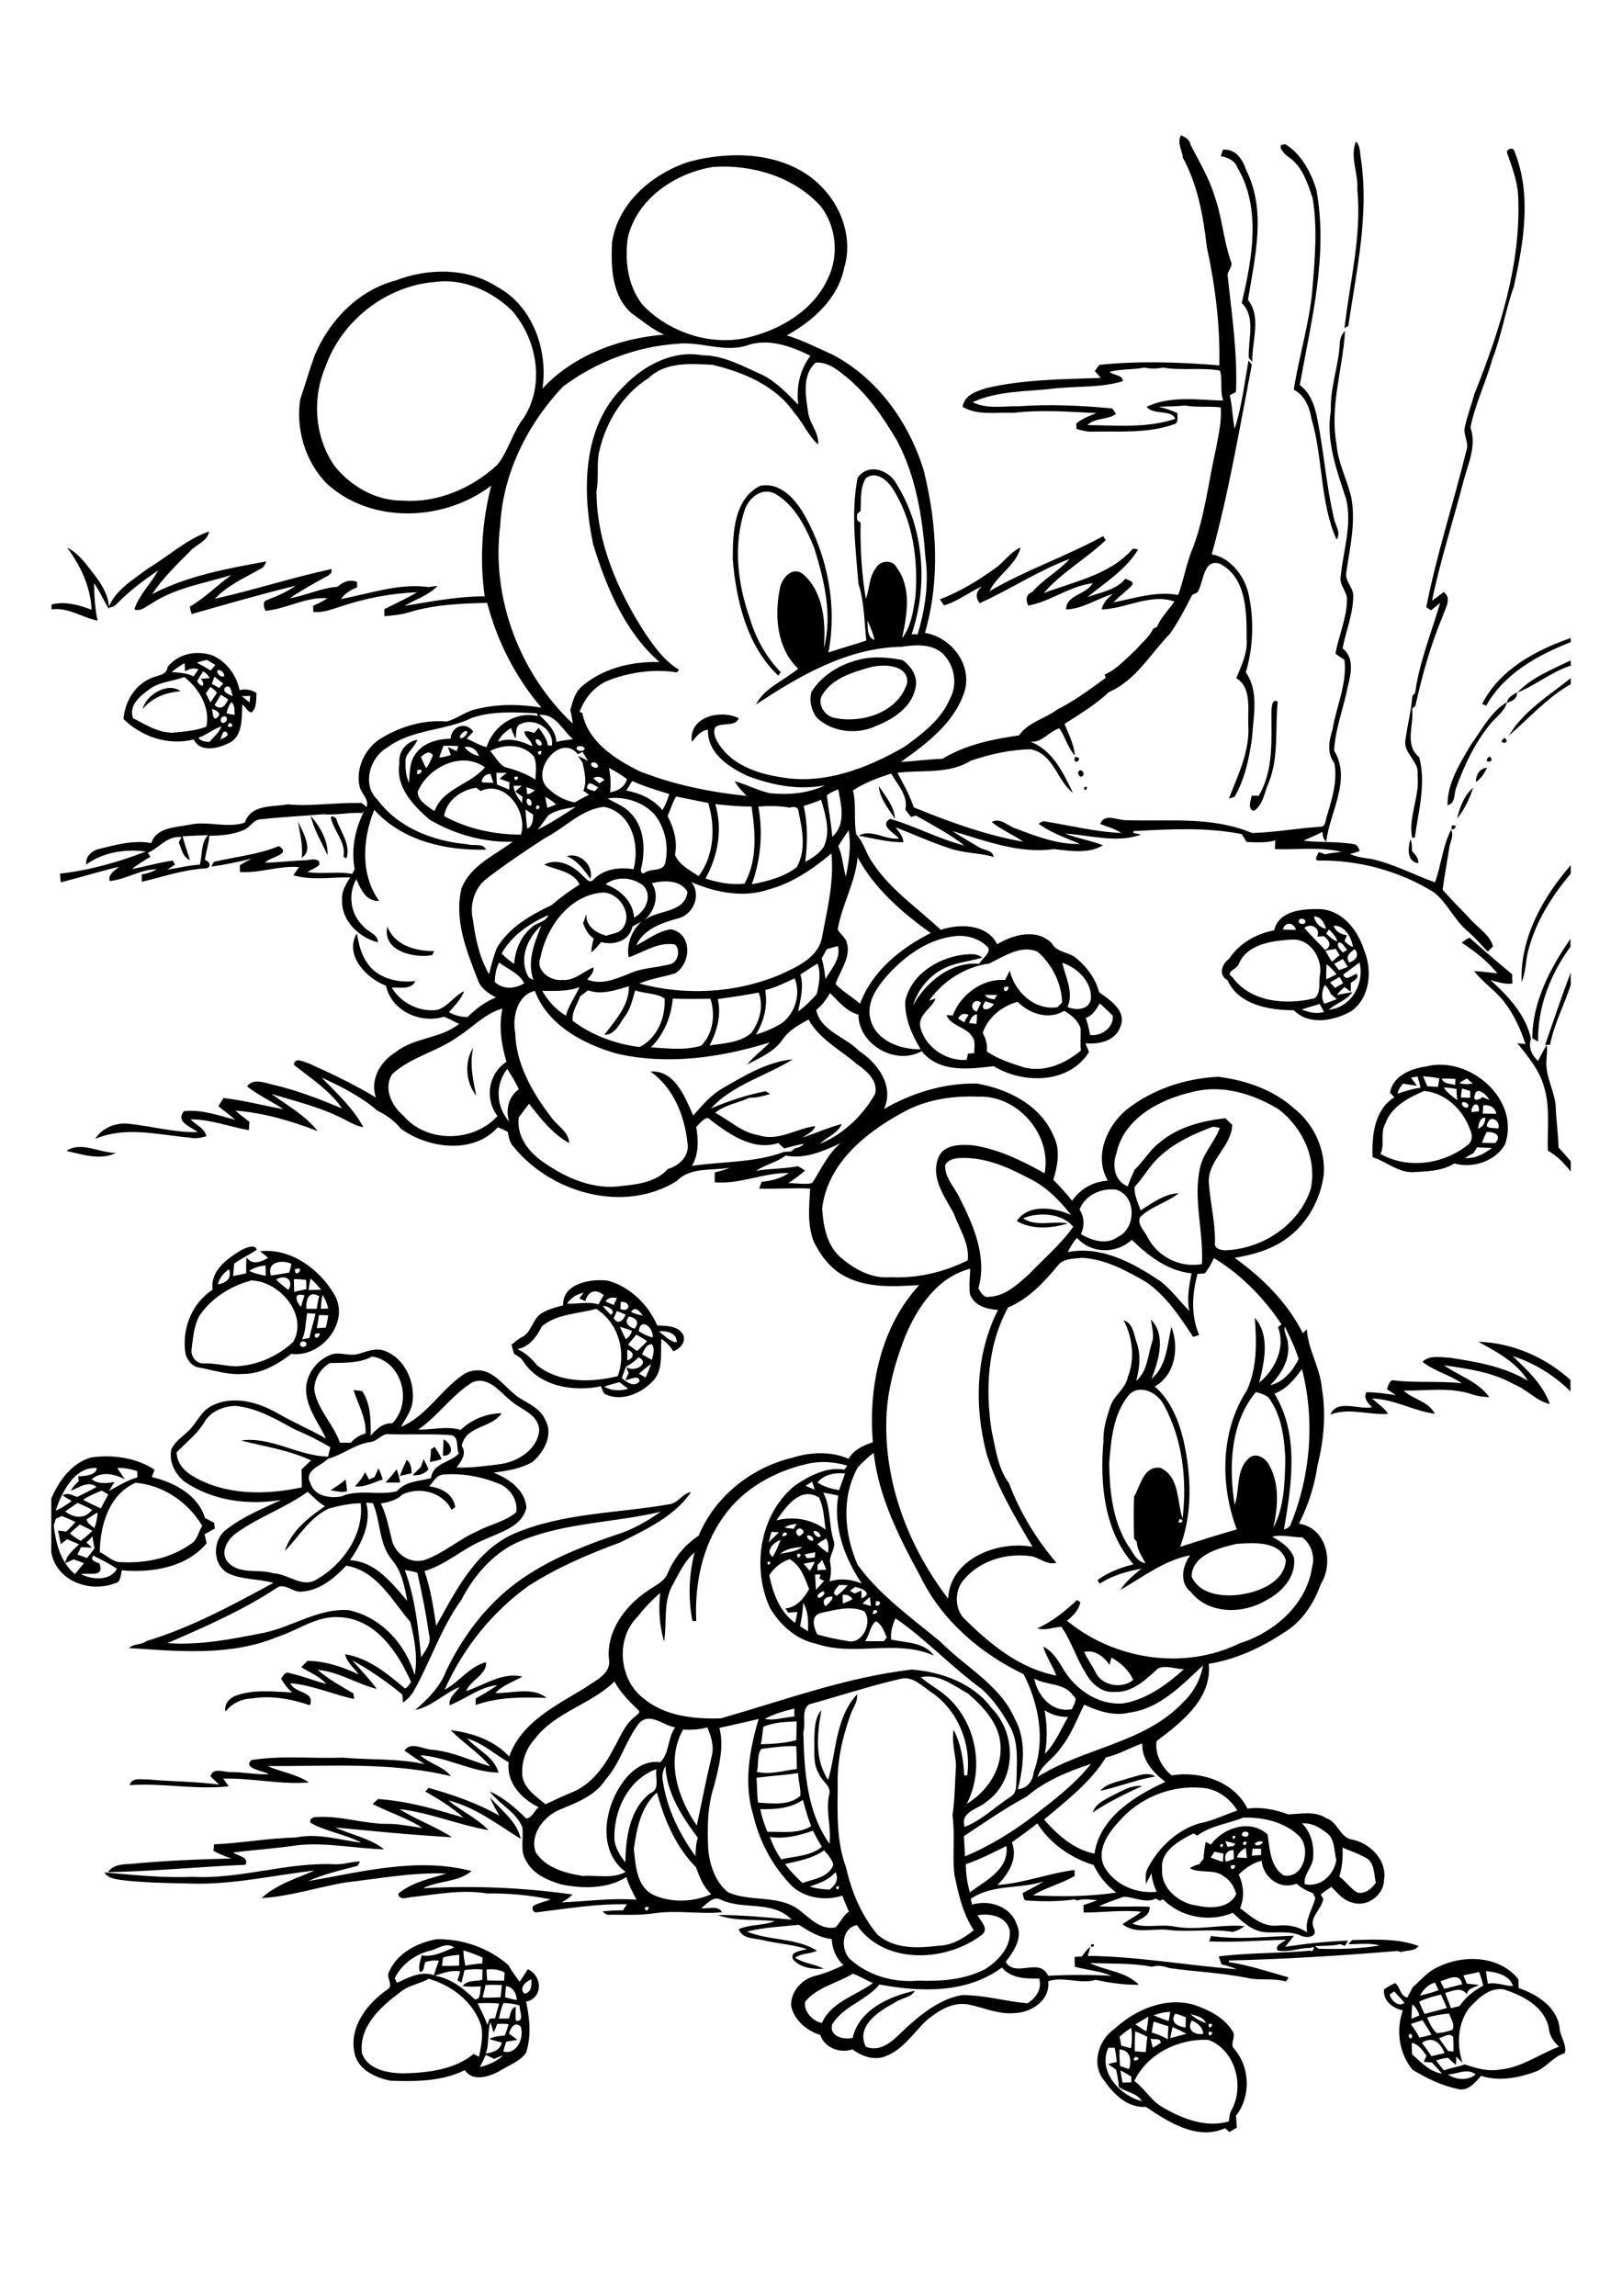 <?xml version="1.0" encoding="utf-8"?>
<!-- Generator: Adobe Illustrator 21.0.2, SVG Export Plug-In . SVG Version: 6.00 Build 0)  -->
<svg version="1.2" baseProfile="tiny" id="Layer_1" xmlns="http://www.w3.org/2000/svg" xmlns:xlink="http://www.w3.org/1999/xlink"
	 x="0px" y="0px" viewBox="0 0 595 842" overflow="scroll" xml:space="preserve">
<g>
	<path d="M411,759.3c0.2,1.5,0.5,3,0.8,4.5c1-0.1,2.1-0.1,3.2-0.1c0-0.5,0-1.6,0-2.1C413.7,760.7,412.3,760,411,759.3 M416.5,754.3
		C414,756.9,420.1,755.1,416.5,754.3 M410.7,751.6c-0.1,2,0,4,0.2,6.1c1.1,0.4,2.2,0.8,3.3,1.1C415.1,755.5,414.8,752,410.7,751.6
		 M406.6,751c-4.1,8.7,4.4,17.7,12.3,19.6c-1.8-3-5.8-3.3-8.5-5.2c-0.1-2.2-0.5-4.3-1-6.4c-1-0.7-2-1.3-2.9-2
		c1.1-0.3,2.1-0.6,3.2-0.8c-0.2-1.7-0.4-3.5-0.8-5.2C408.3,751,407.2,751,406.6,751 M416.1,763.2c3.8,2.7,6,7.1,10.2,9.5
		c7.2,4.3,16.1,7.8,24.5,5.3c0.1-1.5,0.3-3.1,1.1-4.4c4.7-8.8,1.1-22-8.7-25.5C432.5,747.6,420.9,753.1,416.1,763.2 M422.1,747.7
		c0.2,1.1,0.5,2.2,0.8,3.3c1-0.6,2-1.2,2.9-1.8C425.8,747.3,423.3,748.1,422.1,747.7 M416.4,745c-0.1,2.4-0.2,4.9-0.1,7.3
		c1.3,0.1,2.6,0.2,4,0.3c0.2-1.9,0.3-3.8,0.6-5.6C419.4,746.2,418,745.6,416.4,745 M443.4,745.2
		C442.9,748.3,446.5,744.6,443.4,745.2 M410.7,746.9c0.2,1.1,0.4,2.2,0.6,3.3c1.2,0.4,2.4,0.7,3.6,1c0.4-2.5,0.4-5,0.1-7.5
		C413.5,744.6,412,745.8,410.7,746.9 M430.1,743.4c-0.3,1.4-0.6,2.7-0.8,4.1c2-0.6,3.9-1.1,5.9-1.6
		C433.6,745,431.9,744.2,430.1,743.4 M443.4,742.3C443,745.4,446.4,741.6,443.4,742.3 M423.2,741.4c-0.3,1.3-0.5,2.6-0.7,4
		c2,0.6,4,1.4,5.9,2.5c0-1.6,0.1-3.2,0.2-4.8C426.8,742.6,425,742,423.2,741.4 M437.2,741c-2,3.3,0.9,5.5,4.2,4.9
		C441.2,743.4,439.3,741.9,437.2,741 M416.5,742.4c1.3,0.9,2.6,1.8,4,2.6c0.4-1.8,0.6-3.6,0.8-5.4
		C419.6,740.6,418.1,741.5,416.5,742.4 M436.7,738.6c1.6,1.6,3.6,2.7,5.7,3.3C441.4,739.7,438.8,739.3,436.7,738.6 M431.1,738.5
		c-2.1,3.2,1,4.7,3.8,5.1c0-1.3,0.1-2.5,0.1-3.8C433.7,739.3,432.4,738.8,431.1,738.5 M423.2,739.1c1.8,0.8,3.6,1.5,5.5,2.1
		c0.2-1.1,0.4-2.2,0.6-3.3C427.2,737.8,425.1,738.4,423.2,739.1 M408.8,744.1c7.7-7.1,18.6-11.8,29.1-8.9c5.4,1.9,10.9,4.5,14.1,9.5
		c1.8,2-1.2,5,0.8,6.8c5.8,6.6,6.1,17.5,0.6,24.4c0.1,1.5,0.2,2.9,0.3,4.4c-0.9,0.5-1.8,1.1-2.7,1.6c-0.6-0.5-1.1-0.9-1.6-1.4
		c-10.1,4.6-20.8-2.2-29-7.8c-6.6,0.4-11.7-4.4-15.2-9.5C400.1,757.4,402.9,748.1,408.8,744.1 M531.1,760.8c3.1,2,7.2,2.4,10.2,0
		C538.4,758.3,534.5,760.7,531.1,760.8 M517.9,749.2c0,1.4,0,2.8,0.1,4.2c3.3,2.9,6.4,6.4,11,7.1c-1.2-1.4-2.5-2.7-3.7-4.1
		c-1-0.1-2-0.1-3-0.2c0.3-0.8,0.6-1.5,1-2.3C521.8,752,520.5,749.7,517.9,749.2 M521.6,749.2c1.2,1.6,2.4,3.2,3.5,4.9
		c1.6-0.4,3.2-0.8,4.8-1.1C528.5,749.2,525.5,746.5,521.6,749.2 M527.9,747.5c1,1.6,2.2,3.1,3.3,4.7c0.5,0,1.5,0.1,2,0.2
		c0-1.7,0-3.5-0.1-5.2C532,745.2,529.4,747.1,527.9,747.5 M517.1,745.9c-0.6,0.9-0.4,1.5,0.6,1.7
		C518.3,746.6,518.1,746.1,517.1,745.9 M517.5,742.3c1.2,1.6,2.3,3.2,3.2,5c1.5-0.3,3-0.7,4.4-1.1c-1-1.8-2.2-3.6-3.3-5.3
		C520.4,741.3,519,741.8,517.5,742.3 M523.5,739.9c0.9,2,1.8,4.2,3.5,5.7c2,0,3.9-0.5,5.8-1.2c1-2-0.6-4-1.2-5.9
		C528.9,738.6,526.2,739.2,523.5,739.9 M518.1,735.1c-0.2,1.7-0.3,3.5-0.3,5.3c1-0.4,2-0.9,2.9-1.3
		C520.2,737.6,519.4,736.1,518.1,735.1 M520.6,734.1c0.6,1.5,1.2,3,2,4.5c2.7-0.7,5.4-1.4,8.2-2.2c-0.7-1.6-1.5-3.3-2.2-4.9
		C525.8,732.1,523.1,732.9,520.6,734.1 M509.8,731.5c0.5,2.2,3.3,4.8,5.4,3c-1.2-1.5-2.6-2.8-3.8-4.2
		C511.1,730.6,510.2,731.2,509.8,731.5 M538.8,736.6c-4.1,5.7-4.5,13.4-2.3,19.9c-0.8-0.8-1.6-1.5-2.3-2.3c0,1,0,2-0.1,3.1
		c-1-0.8-2-1.7-2.9-2.6c-1.5,0.1-3,0.5-4.4,1c0.9,1.2,1.9,2.4,2.9,3.6c2.5-1,5.1-1.2,7.6-2.2c4.1,1.4,8.5,2.7,12.9,1.9
		c8-0.7,14.5-5.7,21.7-8.4c-2.1-1.9-3.6-4.2-3.8-7.1c-1.8-7.8-9.5-11.6-16.4-13.9C546.3,728.7,542,733.1,538.8,736.6 M520.9,731.9
		c2.3-0.6,4.6-1.2,6.8-2c-0.4-0.9-0.9-1.9-1.3-2.8C523.9,727.8,522.1,729.6,520.9,731.9 M528.4,726.6c0.4,0.9,0.9,1.9,1.4,2.8
		c2.2-0.6,4.4-1.1,6.6-1.7C535.4,723.2,531.3,725.8,528.4,726.6 M545.1,722.9c0.2,1.5,0.4,3.1,0.7,4.6c3.1-0.6,6.1,0.8,9.2,0.9
		C553.9,724.4,548.8,723.2,545.1,722.9 M536.8,724.5c0.4,1,0.9,2,1.3,3c1.5,0.1,3,0.3,4.5,0.5c-1.6,0.9-4.2,1.1-4.5,3.4
		c-2-2.9-5.3-1.2-8-0.5c0.7,1.9,1.5,3.7,2.2,5.6c1-0.3,2-0.5,3.1-0.8c2.2-3.2,5.3-5.7,8.7-7.5c-0.4-1.7-0.9-3.3-1.5-5
		C540.7,723.7,538.7,724,536.8,724.5 M527.5,721.4c9.4-4.7,22.6-4.2,29.5,4.5c0,1.1,0,2.1,0.1,3.2c6.7,2.3,14,6.9,15,14.5
		c0.1,3.3,2.8,6.1,1.9,9.4c-4,1.1-6.4,4.8-10,6.5c-6.5,2.5-14,4-20.7,1.8c-2,2.3-4.3,5.2-7.7,5c-6.2-1.2-12-3.9-17.4-7.2
		c-5-6.1-6.2-14.4-3.6-21.8c-3.7-0.8-7.3-3.4-6.9-7.7c1.3-0.9,2.6-1.7,4.1-2.3c1.9,1.4,1.7,4.6,4.4,5.3c0.7-1.3,1.4-2.5,2-3.8
		C521.2,726.3,523.7,723,527.5,721.4 M400.4,713C403,713.1,399.3,715.2,400.4,713 M176,758.1c3.1-0.8,6.2-2,8.5-4.3
		c-1.1,0.4-2.2,0.8-3.2,1.3c-1-0.5-2.1-1-3.1-1.5C177.5,755.2,176.8,756.6,176,758.1 M186.7,745.8c1,0.7,2.1,1.5,3.1,2.3
		c-1.4,0.2-2.8,0.5-4.1,0.7c-0.4,1.2-0.8,2.4-1.1,3.6c5.2,1.3,7.8-5.4,6.4-9.2C188.7,741.2,187.3,743.8,186.7,745.8 M182.4,742.3
		c-0.4,1-0.8,2.1-1.3,3.1c-0.5-1.3-0.8-2.6-1.2-3.8c-1.2,3.7-0.3,7.7-1.7,11.5c2.7-0.3,5.2-1.2,5.9-4c-1.6-0.4-3.1-0.8-4.6-1.3
		c1.7-1,3.7-1.1,5.7-1.3c0.5-1.4,1-2.8,1.4-4.1C185.2,742.1,183.8,742.2,182.4,742.3 M184.7,734.6c-0.9,1.8-1.2,3.8-1.7,5.7
		c1.2,0,2.4,0,3.7,0c0.6-1.6,0.6-3.8,2.5-4.3c0,1.7-0.3,3.4,0.1,5.1c3.4,0.4,1.1-3.8,1.3-5.6C188.7,734.9,186.7,734.6,184.7,734.6
		 M175.2,734.7c1.3,2.6,2.6,5.2,3.6,7.9c0.3-0.7,0.5-1.5,0.7-2.2c0.5-0.1,1.6-0.2,2.1-0.2c0.5-1.8,1-3.6,1.5-5.4
		C180.5,734.5,177.8,734.6,175.2,734.7 M185.6,728.4c-0.1,1.4-0.3,2.7-0.3,4.1c1.4,0.4,2.9,0.8,4.3,1
		C189.4,731.1,188.3,728.7,185.6,728.4 M178.1,728c-0.3,1.5-0.7,3.1-1.1,4.6c2.2,0.1,4.4,0,6.6-0.1c0.2-1.5,0.4-3,0.5-4.5
		C182.2,727.9,180.1,727.9,178.1,728 M192.5,731.2c2.5-0.6,2.6-3.2,2.4-5.3C192.9,726.7,190.1,729.2,192.5,731.2 M146.7,730.7
		c-7.1,5.3-15.2,12.6-13.9,22.4c2.2,6,9.5,7.2,15.1,7.3c8.8-0.2,18.8-1.3,25.8-7.1c0.7,0.3,1.4,0.7,2,1c0.8-3.7,1.6-7.6,0.8-11.4
		c-2.8-8.7-10.7-14.7-19.2-17.2C153.9,727.6,149.8,728.1,146.7,730.7 M178.5,722.3c0,1.3,0.1,2.7,0.2,4c2.1,0.1,4.1,0.1,6.2,0.1
		c0.1-1,0.1-2,0.2-3C183,722.2,180.7,722.1,178.5,722.3 M170.4,722.5c-0.4,1.5-0.7,3.1-1.1,4.6c-0.4-0.2-1.1-0.6-1.5-0.8
		c0.4-1.1,0.7-2.2,1-3.3c-3.2-0.6-6.3,0.6-9.3,1.6c5.8,0.9,10.5,4.6,14.6,8.6c2.4,0.4,1.9-3.1,2.3-4.7c-2.2,0.1-4.5,0.2-6.7-0.1
		c1.6-2.3,4.8-1.7,7.2-2.3c0-1.3,0.1-2.6,0.1-3.8C174.8,722.1,172.6,722.2,170.4,722.5 M162.5,717.9c-0.1,1-0.2,2.1-0.4,3.1
		c2.1,0,4.2,0,6.3-0.1c0-1.4,0.1-2.7,0.1-4C166.5,717.1,164.5,717.3,162.5,717.9 M170,715.3c0,1.9,0.3,3.7,0.7,5.6
		c2-0.4,4.1-0.7,6.2-0.8c0-0.5,0.1-1.6,0.1-2.2C174.7,716.9,172.4,716,170,715.3 M157,715.6c-5.2,1.5-9.8,5-12.2,9.9
		c0.2,0.4,0.6,1.3,0.8,1.7c4.2-1.9,8.8-4.5,13.6-2.8c0.5-1.8,1.1-3.5,1.8-5.3c-1.7-0.3-3.4,0-5,0.5c-0.6,1.2-0.2,3.5-2,3.6
		c-0.6-2.1,0.2-4.2,0.7-6.1c4.2,0.8,8.1-1.4,11.9-2.9C163.4,712,160.3,715.1,157,715.6 M142.8,723c3-6.8,10.3-10.5,17.3-11.8
		c9.6-0.2,19.2,3.2,26.4,9.5c1.2,2.2,2.7,4.1,4.1,6.1c1.1-1.5,2-3,3-4.6c5.4,2.4,5.7,10.5-0.6,11.9c1.3,6.1,2,12.9-0.1,18.9
		c-2.5,3.3-6.7,4.6-10.1,6.8c-3.7,1.9-9.5,3.7-12.3-0.6c-8.4,4.2-18,4.2-27.2,3.9c-5.6-1.1-12.2-4.1-13.3-10.4
		c-1.9-9.4,4.7-17.9,12-23C144.8,728.3,141.3,725.2,142.8,723 M157.2,655.7c9,2.5,17.9,5.6,26,10.2c-1.2-2.2-2.6-4.3-3.4-6.7
		c4,4.7,10,8.9,11.2,15.2c-8.5-5.3-16.6-11.6-26.5-14.1c4.7,3.9,10.5,6.5,14.7,10.9c-11-1.9-21.4-6.4-32.6-7.7
		c6.1,3.9,13.1,6.3,19.2,10.3c-14.3-0.8-28.6-2.2-42.9-3.6c6,2.7,12.7,3.9,18,8c-10.5-0.2-21-2.6-31.6-1.5
		c-7.9,1.2-15.9,1.7-23.8,2.7c1.6,1.2,6.1,1.7,4.5,4.5c-16.8,0.7-33.6,2.4-50.4,2.7c1.8-2.7,5.3-2.9,8.2-3c12.3-1.2,24.7-1.7,37-2
		c-2.2-0.8-4.4-1.7-6.5-2.8c0.1-0.6,0.2-1.8,0.2-2.4c10-0.4,19.9-2.3,30-2.5c8.1-1.7,16.1,0.9,24,1.9c-5.9-3.2-12.8-4-18.6-7.3
		c-0.6-1.4,1.1-2.2,2.2-2.1c9.1-0.6,17.8,2.7,26.9,2.5c4.1,0.1,8,1,12,1.5c-5.7-3.7-12.3-5.7-18.3-8.8c0.7-0.6,1.3-1.2,2-1.8
		c10.7,0.7,21.1,3.7,31.3,6.8c-4.2-3.8-9.1-6.8-14-9.6C156.4,656.7,156.9,656,157.2,655.7 M407.3,658.9c3.7-1.8,7.4-4.3,11.7-3.9
		c-6.2,2.9-12.4,5.8-18.1,9.7C401.8,661.6,404.8,660.3,407.3,658.9 M413.8,652.2c3.2-0.7,7-2.7,10-0.7c-6.9,1.2-13.4,3.8-20.2,5.3
		C406.1,653.8,410.4,653.5,413.8,652.2 M121.2,546.6c1.9-1.3,3.9-2.5,5.6-4c0.2,1.4,0.4,2.9,0.5,4.3
		C125.4,547.6,123.2,546.7,121.2,546.6 M145.5,538.8c0.6,1.6,1,3.3,1.3,4.9c-1.8,0-3.6,0-5.4,0C142.9,542.1,144.3,540.5,145.5,538.8
		 M138.8,538.5c0.7,1.3,1.2,2.7,1.6,4.1c-3.4,1-6.6,3-10.2,2.5c1.5-1.6,2.8-3.2,3.7-5.2c0.5,0.9,1,1.8,1.5,2.7
		c0.5-0.2,1.5-0.7,2-0.9C137.9,540.7,138.3,539.6,138.8,538.5 M154.4,538c0.3-1,0.7-1.9,1-2.9c0.6,1.2,1.3,2.5,1.8,3.8
		c-1.5,1.6-3.6,2.4-5.8,2.1C152.4,539.9,153.4,539,154.4,538 M149.2,535.4c1.6,1.2,1.7,3.1,1.8,4.9c-1.4,0.3-2.8,0.7-4.3,1
		C147.4,539.2,148.3,537.3,149.2,535.4 M34.2,570.5c-1.3,1.9,1,2.3,2.3,2.9c1.9,5.3-3.8,3.3-6.8,3.9c4.1,2.1,10.6,2.6,13.2-1.9
		C40.2,573.4,37.2,572.1,34.2,570.5 M31.7,565.7c0.7,0.6,1.4,1.3,2.1,1.9c-1.4-0.1-2.7-0.1-4.1-0.2c-0.4,0.9-0.8,1.8-1.3,2.7
		c1.2,0.4,2.3,0.9,3.5,1.3c1-1.2,1.9-2.3,2.8-3.6c-0.4-1.5-0.6-2.9-0.8-4.4C33.2,564.3,32.5,565,31.7,565.7 M25.6,562.4
		c1.3,1,2.6,1.9,4,2.7c1.5-1.1,3-2.4,4.3-3.7c-1.5-0.8-3-1.5-4.6-2.3C28.1,560.1,26.8,561.2,25.6,562.4 M20.5,557
		c-0.3,0.8-0.5,1.7-0.8,2.5c0.8,6.4,2.5,13.5,7.8,17.8c1.1-1.3,2.2-2.7,3.3-4c-1.2-0.5-2.5-1-3.8-1.4c-1,0.5-2.1,0.9-3.1,1.4
		c0.5-3.1,3.1-4.9,5.1-6.9c-1.5-0.7-3-1.3-4.4-1.9c-0.8,0.6-1.5,1.2-2.3,1.8c-0.3-1.7-0.7-3.3-1-5c1,0.1,2,0.3,3,0.4
		c1.2-1.2,2.3-2.3,3.4-3.5c-1.6-0.8-3.3-1.5-5-2.2C21.9,556.3,21.2,556.7,20.5,557 M31.8,557.2c0.1,1.6,1.9,2.2,2.8,3.3
		c0.7-1.9,1.1-3.8,1.2-5.8C34.5,555.4,33.1,556.3,31.8,557.2 M28.4,551.2c-1.5,1.1-3,2.1-4.5,3.1c3.3,2.5,7.2,2.9,9.9-0.6
		C32.1,552.8,30.3,551.9,28.4,551.2 M30.5,550c2.1,1.2,4.3,2.2,6.5,3.2c0.9-1.7,1.8-3.4,2.7-5.1c-0.8-0.5-1.6-1-2.4-1.4
		C35,547.6,32.6,548.6,30.5,550 M36.6,569.2c2.5,1.2,4.6,3.6,7.5,3.7c9,0.5,18.4-1.3,25.8-6.6c2.6-1.4,2.8-4.5,4.3-6.7
		c-5.2-8.7-14.4-15-24.5-15.8C40,548.1,36.7,559.4,36.6,569.2 M43,538.4c0.9,1.4,1.9,2.7,2.8,4.1c-3.9-1.9-8.5-3.1-12.2,0
		c2.5,1.9,5.5,1.5,8.4,1c-0.7,1.1-1.4,2.2-2,3.3c3.4-1.9,6.7-3.9,10.4-5c0-0.8,0-1.6-0.1-2.3C47.9,538.8,45.5,538.2,43,538.4
		 M20.4,554c2.2-0.8,4-2.2,5.9-3.5c-1.1-0.7-2.3-1.3-3.3-2.1c1.8-1.1,3.6,0,5.3,0.6c2.4-1.2,4.8-2.3,7.1-3.7
		c-3.2-2.4-6.3,0.3-9.4,1.4c0.7-1.4,1.8-2.5,2.9-3.5c-0.1-0.5-0.2-1.4-0.2-1.8c2.2,0,6.7-0.3,6.8-3C27.2,537.8,22.7,547.4,20.4,554
		 M18.8,549.6c2.8-6.5,7.5-13.1,14.7-15.1c7.9-1.1,16.5,0.1,23.2,4.5c-0.3,0.9-0.7,1.8-1,2.7c8.1,1.9,16.9,6.5,19.5,15
		c1.1,0.6,2.2,1.2,3.4,1.8c0,0.5,0.1,1.6,0.2,2.1c-1.3,0.7-2.5,1.4-3.8,2.1c0.3,1.1,0.6,2.2,0.8,3.3c-7.5,8.9-20.1,10.9-31.1,9.9
		c-0.5,1.7-0.3,4.4-2.6,4.8c-9.3,3.5-21.5-0.9-23.3-11.5V549.6 M158.1,531.5c0.3-0.2,1-0.6,1.3-0.9c1,1.4,1.9,2.9,2.6,4.5
		c-1.4,0.5-2.8,0.8-4.3,1.1C157.9,534.7,158.1,533.1,158.1,531.5 M162.7,527.9c3,1.4,4.3,6-0.2,6
		C162.5,531.9,162.7,529.9,162.7,527.9 M148.5,575.8c3.8,10.3,4.9,21.2,6,32c1.5-2.4,3.9-5.2,2.9-8.3c-1.1-7.6-2.6-15.2-4.3-22.7
		C151.5,576.3,150,576,148.5,575.8 M110.9,583.7c-3.4,0.6-6.5-3.6-9.6-1.2c-12.5,8.2-26.2,14.2-39.9,20.1c12,0.9,23.8-1.5,35.5-3.8
		c10.4-2.2,19.9-9,30.9-8.3c11.8,2.4,21.1,12.5,24.3,23.9c1.2-6.5,0-13.2-1.6-19.6c-6.8-7.9-12.3-18.8-23.5-20.6
		C122.8,578.7,117.4,583.2,110.9,583.7 M134.3,551.1c2.1,7.5-1.7,15-5.9,21.1c9.4,0.5,15.3,8.4,21,14.9c-1-5.2-2-10.8-5.5-14.9
		c-5-5.9-4.2-14.1-7.1-20.9C136.2,551.2,134.9,551.1,134.3,551.1 M86.6,562.3c-3.5,2.5-6.3,7.8-2.4,11.2c4.4,4,10.9,1.8,16.1,3.5
		c5.5,0.2,10.7,5.7,16.1,2.1c9.5-5.5,17.2-16.5,15.9-27.8c-4,0.1-8,0.9-11.8,2c-6.9,3.3-10.8,10.2-16,15.5
		c2.2-7.2,8.7-12.3,14.7-16.4c-2.4-1.4-4.3-3.4-6.3-5.3C104.7,553,94.9,556.3,86.6,562.3 M157.4,545.1c4.6,0.6,8.9,2.8,9.6,7.7
		c-0.4,0.2-1.1,0.7-1.4,0.9c-3.1-6.5-11.8-8.6-18-5.6c-2.1,2.1-5,2.8-7.9,3.3c2.2,4.4,3,9.3,4.2,14c1.5,4.8,6.6,8.1,11.6,6.8
		c7.1-2.4,12.7-7.6,19.5-10.6c4.7-2.5,10.2-3.5,14.4-7c0.6-4.5-2.3-8.9-6.5-10.5c-6.4-2.6-13.5-3.9-20.4-3.3
		C160,541,159,543.6,157.4,545.1 M135.5,528.9c-5.5,0.9-9.9,4.7-15.2,6.1c-2.4,2.6-8.9,4.2-6.5,8.8c1.4,4.9,7.2,5.8,11.4,5
		c6.4-2.8,13.8-0.2,20.4-1.9c3.2-3.8,8.2-3.6,12.5-4.8c0.7-5.6,7-5.6,10.2-9c-1.1-2.3,0.3-6.6-3.2-6.8c-7.3-0.5-14.7-0.1-22.1-0.3
		C140.1,525.4,138.5,528.8,135.5,528.9 M75,521.5c-2.6,4.4-6.7,7.5-10.2,11.1c0,3.9,2.8,7,6,8.8c12,7.1,26.7,6.9,39.9,4.1
		c0-2.2,0-4.4-0.1-6.6c1.2-1.1,2.3-2.2,3.5-3.3c-8.1-3.8-17.1-5.1-25.7-7.3c11-1.6,21.2,5.8,32,5.9c0.2-1.2,0.5-2.3,0.8-3.4
		c-4.2-2.5-8.6-4.7-13.1-6.6c-6.9-3.7-13.8-7.9-21.8-8.6C82,515.7,77.3,517.6,75,521.5 M173.2,507c-7.5,4.7-12.5,12.3-19.8,17.3
		c5.2,0.1,10.4-1.4,15.6,0.1c3.9-3.8,9.6-6.1,15-6.1c-3.7,5.6-13.3,4.5-14.6,12c1.9,2.9-0.2,5.6-1.9,7.9c5.5,0.2,11-0.6,16.4-1.3
		c6.3-1,13.2-5.4,13.9-12.2c-0.1-5.9-6.4-7.6-10.2-10.8C183.5,510.7,179.2,504.4,173.2,507 M121,499.9c-3.5,2-5.8,5.9-5.7,10
		c1.3,7.2,7,12.4,9.4,19.2c1.3,0,2.7,0,4,0c1.4-1.7,3.3-2.8,5.4-3.4c0.3-5.7-2.8-10.7-4.4-15.9c1.1,0.1,2.1,0.2,3.2,0.4
		c3.2,4.9,3.1,10.8,3.1,16.3c2.1-2.4,4.5-4.7,7.9-4.5c7.6-7.7,3.6-22.8-7.4-24.5C131.7,500.1,126.2,499.7,121,499.9 M130.8,496.7
		c3.3-0.8,6.6-2.5,10-1.4c7.8,2.7,11.8,11.9,10.4,19.7c-0.7,3.1-2.7,5.6-4.1,8.3c9.2-3.9,14.3-13.1,22.2-18.7c2.8-2.3,7-2.7,10.2-1
		c4.4,2.3,7.2,6.7,11.4,9.3c3.4,2.1,7.4,3.8,9.1,7.8c3.1,5.4-0.4,11.8-4.6,15.4c-4.3,2.6-9.4,3.3-14.3,4c5.6,2.2,11.5,6.3,12,12.8
		c-1.6,7.1-9.6,9-15.3,11.7c-7.8,3.1-14,9.2-22.1,11.6c2.3,6.5,3.3,13.3,4.3,20.1c7.2-12.9,14.4-27.6,28.7-33.9
		c17.9-7.6,37.8-7.4,56.7-10.7c3.3-0.3,4.9-4,8.1-4.5c-6.1,9-16.4,13.6-25.8,18.4c-11.7,4.3-23.2,9.2-33.8,16
		c-13.4,9.6-24.1,23-30.8,38.1c5.4-2.8,9.1-8.6,15.2-10.1c0.4,4.5-5.7,6.5-7.3,10.6c6.6-2.2,13.5-7.1,20.6-5.3
		c-3.3,1.9-7.2,3.1-9.9,6c6.1,0.2,13.7-2.4,18.8,1.8c-8.7-0.3-17.6-0.4-26,2.6c0-0.6,0-1.8,0-2.4c2.7-1.5,5.4-3,7.9-4.9
		c-6.5,0.7-11.6,5.1-17.5,7.4c-0.3-2.9,2.2-4.6,3.7-6.7c-5.7,2.3-10.3,7.3-16.3,8.4c4.7-4,9.2-8.5,11.4-14.4
		c6.8-14.2,17-27.1,30.5-35.5c9.8-6.3,20.7-10.5,31.7-14.3c6-1.8,11.5-5,16.5-8.5c-16.6,4-34.1,3.9-50.1,10.2
		c-10.4,3.8-18.1,12.6-23.1,22.2c-7.3,10.1-11.1,22-17.1,32.8c-1,1.9-2.5,3.6-4.3,4.8c0-0.7-0.1-2.2-0.2-2.9
		c-5.7-4.8-11.9-9-18.4-12.6c3.1,3.5,6.3,6.8,9,10.5c-7.4-1.9-14-6.3-21.7-7c4,3.5,8.7,6,13.2,8.7c0,0.5,0.1,1.5,0.2,2
		c-7.9-1.7-15.3-5.1-23.4-5.8c1.7,4,9.1,2.7,7.2,8.1c-6.8-2.3-14.1-3.7-21.3-2.5c-3.8,0.1-7.3,1.8-9.7,4.8c-0.6-2.8,1.6-5.1,4-5.9
		c6.6-2.3,13.7-1.4,20.5-1.1c-1.7-1.4-3-3.2-4.1-5.1c0.8-1,1.5-2.7,3.1-2c4.6,1,9,2.8,13.5,4c-2.5-2.9-6.1-4.2-9.2-6.2
		c0.8-0.8,1.5-1.5,2.3-2.3c6.6,0.1,12.9,2.2,18.8,5c-1.7-2.4-4.3-4.3-5-7.4c8.5,1.3,15.5,7.1,21.9,12.5c1.1-0.2,1.6-1.6,2.3-2.3
		c-4.8-10.9-13-23.2-26.1-23.8c-8.4-0.7-15.3,4.8-22.9,7.2c-17.2,7.2-36.3,5.3-54.5,4.1c1.8-1.7,4.5-1,6.3-2.5
		c16.5-5,31.6-13.2,46.7-21.4c-5.4-1.5-11.3-1.1-16.4-3.4c-6.1-3-6.1-12.4-0.8-16.2c6-4.7,13.2-7.6,20-10.8
		c-12.1,2-25.1,0.3-35.4-6.7c-3.5-2.8-5.9-7.5-4.8-12c1.3-2.7,3.8-4.3,5.9-6.3c3.4-3,4.9-7.9,9.4-9.8c7.7-3.6,16.7-1,23.8,3.1
		c5.7,3.3,11.9,5.9,17.6,9.2c-2.6-5.6-6.9-10.8-7.3-17.2c-0.4-6,3.8-11.7,9.4-13.7C124.8,495.8,127.8,497.3,130.8,496.7
		 M542.3,492.1c12.4,0.3,24.7,5.7,33.8,14v4.2c-5.9-5.9-13.3-10.4-21.2-13c5.3,5.2,11.1,10.4,13.6,17.6c-5-1.1-8.4-5.4-13.1-7.2
		c-7.8-4.5-16.9-5.7-25.7-7c5.5,3.9,12.6,6,16.6,11.7c-2.1-0.1-4.2-0.3-6.2-1c-8.1-2.8-16.8-1.3-25.2-1.4c3.5,3.3,9.2,3.9,11.4,8.5
		c-7.9-1.1-14.9-5.4-23-5.6c2,1.8,4.4,3.3,5.9,5.6c-7.1,0.6-14.3-2.4-21.2,0.3c2.5-5.8,10.4-1.7,15.3-2.7c-1.5-1.5-3.2-3.3-2.1-5.5
		c3.7,0,7.3,0.5,10.9,1.1c-1.1-0.7-2.2-1.5-3.3-2.2c0.5-1.4,0.9-3.8,2.9-3.2c8.1,0.9,16.3,0.1,24.5,1c-4.5-3.2-10.1-4.4-14.4-7.9
		c2.7-2.5,6.5-1.6,9.8-1.5c9.9,1.5,20.1,3.2,28.9,8.5C556.3,499.6,549.1,495.8,542.3,492.1 M221.7,508.6c2.6,1.5,5.8,1.6,8.7,0.7
		c-1.1-0.8-2.1-1.6-3.2-2.4C225.4,507.5,223.4,507.8,221.7,508.6 M234.4,503.8c0.8,0.5,1.6,0.9,2.4,1.4c0.7-1.6,1.5-3.2,2-4.9
		C237.2,501.3,235.8,502.6,234.4,503.8 M229.6,501.2c-0.5,1.4-1,2.8-1.5,4.2c1.8,1.5,4.5,3.6,6.5,1.2c-0.1-2.7-3.6-0.5-5.2-0.5
		c0.4-0.8,0.8-1.7,1.2-2.5c-0.3-0.8-0.6-1.5-0.9-2.3c2.7,2.3,9.1-1.2,4.6-3.5C232.8,499.2,231.3,500.4,229.6,501.2 M230.1,495
		c0,1.3,0,2.6,0,3.9C232.7,498.1,232.8,495.8,230.1,495 M235.5,496.7c1.2,0.7,2.4,1.3,3.6,2c0.5-1.9,1.3-4,0-5.7
		C237.1,492.9,236.3,495.2,235.5,496.7 M233.4,489.5c-1,1.2-2,2.4-3,3.6c1.1,0.8,2.2,1.6,3.3,2.4c1.3-1.2,2.5-2.4,3.7-3.6
		C236.1,491,234.8,490.2,233.4,489.5 M241.7,488.3c2,1.4,3.9,3.7,6.5,4C248.5,488.9,244.4,487.9,241.7,488.3 M227.4,486.6
		c0.7,1.5,1.4,3.1,2.2,4.6c1-0.8,1.9-1.8,2.2-3.1C230.4,487.5,228.9,487,227.4,486.6 M234.3,488.2c1.6,1,3.3,1.9,5.1,2.3
		C239.9,487,235,482.9,234.3,488.2 M230.8,482.8c-2.1,2.1-0.2,3.9,2,4.5C234.7,484.9,233.4,483.4,230.8,482.8 M226.3,480.8
		c-0.4,0.9-0.8,1.8-1.2,2.6c1.6,2.7,3.6,0.9,4.4-1.3C228.4,481.7,227.3,481.2,226.3,480.8 M231.5,481.2c1.4,0.6,2.8,1,4.3,1.3
		C234.7,481,233,478.7,231.5,481.2 M198.8,486.4c-1.9,3.8-4.5,7.5-9,8.4c2.9,1.3,5.2,3.4,7.2,5.9c8.3,6.6,19.8,6.4,29.6,4
		c3.3-8.9,0.2-19.6-7.9-24.7C212,481.9,204.3,481.8,198.8,486.4 M221.1,479c1,1.1,1.9,2.2,3,3.2C226.3,480.8,222.7,478.7,221.1,479
		 M227.7,477.5c0,0.6-0.1,1.9-0.1,2.6C231.4,481.6,231.5,477,227.7,477.5 M222.1,477.3c1,0.4,2,0.9,3,1.3c0.4-0.8,0.8-1.7,1.2-2.5
		C224.7,475.7,223.1,475.8,222.1,477.3 M214.7,477.2c-0.5-0.3-1.6-0.8-2.2-1c0.4-0.5,1.2-1.6,1.6-2.1c-2.5,0.5-4.7,1.9-6.1,4
		c3.9,0.2,7.8-0.9,11.6,0.3c0.5-1.2,1.2-2.3,1.9-3.4C218.5,472.5,215.7,473.5,214.7,477.2 M206.6,478.7c-0.4-8,10.3-9.9,16.5-9
		c8,2.2,14.7,8.8,18,16.4c3.3,0.2,7.6,0,9.5,3.4c1.2,2.7-1.2,5.2-3.6,6.1c-1.1-1.8-2.6-3.4-4.4-4.6c-0.4,5.3,0.9,11.7-3.4,15.8
		c-4.3,4.4-11.5,7.4-17.4,4.4c-0.7-0.8-0.9-1.8-1.4-2.8c-10.1,2.2-22.9,0-28.7-9.5c-0.8-1.1-2-1.7-3.1-2.4c-0.3-1.1-0.7-2.2-1-3.3
		c1.2-1,2.4-2,3.8-2.8c3.4-1.6,3.8-5.9,6.5-8.2C200.3,480.3,203.5,479.6,206.6,478.7 M110.3,492.4c-1,1.2,1.1,2.2,1.9,1.1
		C113.1,492.3,111,491.3,110.3,492.4 M115.5,489.3C115.2,493,119.7,487.6,115.5,489.3 M117,482.3c-0.2,1.6-0.5,3.2-0.8,4.8
		c1.1-0.1,2.2-0.1,3.3-0.2c0.4-1.5,0.7-3,0.9-4.5C119.3,482.3,118.2,482.3,117,482.3 M112.7,481.6c-0.7,3.2-0.4,6.6-1.9,9.6
		c0.9-0.2,1.8-0.3,2.7-0.5c0.5-3,1.7-5.9,2.2-8.9C114.7,481.7,113.7,481.7,112.7,481.6 M117.7,480c0.7,0,2-0.1,2.7-0.1
		c-0.4-1.8-1.1-3.5-2.1-5C117.9,476.6,117.8,478.3,117.7,480 M112.4,480c1.3,0,2.5,0,3.8,0c0.2-1.6,0.5-3.1,0.9-4.6
		C113.2,473.1,112.2,476.7,112.4,480 M110.4,479.3c0.4-1.4,0.8-2.8,1.3-4.2C107.6,473.8,108.4,477.1,110.4,479.3 M113.9,468.9
		c-0.3,1.4-0.5,2.8-0.7,4.2c1.6,0,3.1-0.1,4.6-0.1C116.6,471.5,115.3,470.1,113.9,468.9 M107.8,469.1c0,1.6,0.1,3.1,0.1,4.7
		c1.5-0.4,3-0.7,4.5-1c0-1.2-0.1-2.3-0.1-3.4C110.7,469.2,109.3,469.1,107.8,469.1 M92.1,469.6c-7.6,2.1-14.7,6.5-19.1,13.2
		c-1.9,3.7-2.2,7.9-2.7,11.9c-0.5,2.6,1.7,5.5,4.4,5.3c3.9-0.1,7.7,0.9,11.6,1.1c7.9-0.3,15.5-3.6,21.3-9
		C113.2,481.9,102.2,469.7,92.1,469.6 M101.3,469.3c1.4,1.4,2.9,2.6,4.5,3.8C108,469.3,104.5,467.2,101.3,469.3 M79.9,471
		c3-0.4,5.3-2.2,4.1-5.5C82,466.8,80.5,468.8,79.9,471 M108.2,465.5C108.1,469.6,112.5,463.9,108.2,465.5 M91.4,466.1
		c1.9,0.9,4,1.4,6.1,1.8c0-1.3-0.1-2.5-0.1-3.8C95.2,464.3,93.2,464.9,91.4,466.1 M99.4,467.8c2.3-0.3,4.5-0.7,6.7-1.1
		c0.3-1.1,0.6-2.1,0.8-3.2C103.5,461.9,97.7,462.7,99.4,467.8 M88.6,458.4c1.6-0.7,4.8-2.3,5.6-0.1c-2.7,1.9-5.6,3.2-8.3,5.1
		c-0.1,1.5-0.3,3-0.4,4.6c1.6-0.3,3.2-0.7,4.8-1c0-2,0-4,0.1-5.9c2.1,3.1,5.4,1.7,8,0.2c-1-0.8-2-1.6-3-2.4
		c11.1-1.3,21.8,6.5,27.2,15.8c6.1,10.1-4.9,23.4-15.7,21.8c-5.2,4-11.3,7.5-18.1,7.4c-5.5,0.4-10.7-1.5-16-2.4
		c-2.4-0.4-3.9-2.5-4.7-4.7c-1.6-9,2.1-18.8,9.9-23.8C77,466,83.5,461.5,88.6,458.4 M24.4,422.1c5.3-3.7,12.2,0.8,18.1,0.7
		C37.1,425.7,30.2,423.4,24.4,422.1 M541.8,420.8c-0.4,0.7-0.8,1.3-1.2,2c-1.1,0.6-2.1,1.2-3.2,1.9c3.7,0.3,7-1.5,9.9-3.7
		C545.5,420.9,543.7,420.9,541.8,420.8 M543.6,419.1c1.6,0.1,3.3,0.1,4.9,0.1c2.6-2.8-0.4-4.3-3.2-4
		C544.7,416.5,544.1,417.8,543.6,419.1 M545.8,411.7c-1.7,2.5,2.4,1.8,3.8,2.2C550.6,411.3,546.9,408.7,545.8,411.7 M542.2,413.9
		c1.9-0.6,2.6-2.2,2.7-4C542.7,409.9,542.5,412.2,542.2,413.9 M544.1,405.4c-0.1,1-0.1,2-0.2,3c1.7,0,3.3,0.1,5,0.1
		C548.4,406,546.5,405.1,544.1,405.4 M539.8,407.9c0.7-0.1,2-0.3,2.7-0.3C542.9,403.7,539.6,404.6,539.8,407.9 M536.4,404.3
		c-0.6,1,1.1,2.5,2.1,1.7C539.2,404.9,537.3,403.8,536.4,404.3 M541,401.7c-1,2.3,1.9,1.8,2.8,0.6c0.6,0.3,1.8,0.8,2.5,1.1
		C545.5,401.5,541.5,398.1,541,401.7 M508.2,412c-2,3.5-0.1,7.7-1.8,11.2c10.1,5.7,23.1,3.8,32-3.3c1.9-1.3,1.8-3.9,0.8-5.8
		c-2.5-7.1-9.1-13.4-16.8-14C516.8,402.5,510.4,405.8,508.2,412 M536.3,399.2c-0.2,1.1-0.3,2.2-0.4,3.3c1.1,0,2.3,0.1,3.4,0.1
		c0-0.6,0-1.9,0-2.5C538.3,399.8,537.3,399.5,536.3,399.2 M529.6,398.8c1.2,2,3.2,3.3,5,4.7c-0.2-1.4-0.3-2.7-0.3-4.1
		C532.8,399.1,531.2,398.9,529.6,398.8 M538.1,395.5c-0.9,0.5-1.9,1.1-2.8,1.7c1.6,0.5,3.3,0.5,5,0.2
		C539.6,396.8,538.8,396.2,538.1,395.5 M528.9,395.6c0.7,2.1,3.2,1.7,4.9,2.3c0-0.5,0.1-1.6,0.1-2.2
		C532.2,395.6,530.5,395.5,528.9,395.6 M522,394.7c0.5,1.2,1.1,2.5,1.6,3.7c1.3,0.1,2.6,0.1,3.9,0.2c0.2-1,0.3-2.1,0.5-3.1
		C525.9,395,523.9,394.9,522,394.7 M517.6,395.2c0.7,1,1.5,2,2.2,3c-1.7-0.2-3.4-0.5-5.1-0.8c-1,1-1.7,2.3-2.1,3.7
		c2.8-0.9,5.6-1.8,8.5-2.2c-0.3-1.4-0.7-2.8-1.1-4.1C519.4,394.9,518.2,395.1,517.6,395.2 M523.2,391.1c15.8-4,34.6,12,28.9,28.6
		c-3.6,6.2-11.7,8.9-18.6,7c-4.7,2.9-10.3,2.9-15.6,3.2c-5.4-0.1-9.5-4-14.4-5.5c-0.3-7.9,0.6-17.3,8-22c-0.4-0.4-1.2-1.2-1.6-1.7
		C511,394.5,517.6,391.9,523.2,391.1 M174.7,401.8c-3.9-4.7-4.4-12.5-1.1-17.6C172.2,390.1,173.5,396,174.7,401.8 M566.8,383.2
		c3.1-8.9,6-17.7,9.4-26.5v4.5c-2.4,7.4-6.1,14.3-7.6,22C567.9,383.2,567.4,383.2,566.8,383.2 M562.1,380.8c0-13.3,6.6-25.8,14-36.5
		v2.9c-7.4,10.1-12.1,22.2-11.9,34.8C563.7,381.7,562.7,381.1,562.1,380.8 M536.2,345.7c0.9-0.6,1.8-1.4,2.9-1.8
		c5.1,4.5,10.3,9.1,15.6,13.4c0,1.1,0,2.3,0.1,3.4c-2.8,0.4-5.5-0.6-8.1-1.3c6.5,5.8,13,12.8,14.9,21.5c-1,3.2,0.2,6,2.6,8.2
		c1.1-2,2-4,3.2-5.9c0.4,2.7-0.4,5.4-0.1,8c0.4,5.2,3.2,9.8,3.4,15c0.2,4.9,0.9,9.7,1,14.6c1.5,1.7,3,3.3,4.5,5.1v3.8
		c-2.3-3-5-5.8-8.4-7.7c-0.3-7.7,0.9-15.6-1.3-23.1c-1.7-6.3-5.9-11.4-9.9-16.3c1,0.1,2,0.2,3,0.3c-1.8-5.4-4.2-10.8-7.7-15.3
		c-3.2-4.3-7.9-7.2-11.1-11.4c2.8,0,5.6,0.5,8.5,0.8C545.6,352.4,541,348.9,536.2,345.7 M158.5,350.3c-6.7,1.2-18.4-1.5-16.4-10.5
		c2.6,6.9,10.4,9.1,17.2,9C159.1,349.2,158.7,349.9,158.5,350.3 M477.5,370.2c2.6,1.1,5.4,1.8,8.2,0.9c-0.5-1-1.1-1.9-1.6-2.9
		C481.9,368.9,479.7,369.5,477.5,370.2 M486,361.2c-1.1,2.2-1.5,4.7-0.2,6.9c1.6-0.5,3.1-1.1,4.6-1.7c-0.7-0.6-1.5-1.2-2.2-1.8
		C487.7,363.3,487,362.2,486,361.2 M487.9,360.3c0.6,0.7,1.2,1.3,1.8,2c1-0.6,2-1.1,3-1.7c-0.4-0.8-0.9-1.5-1.3-2.3
		C490.2,359,489.1,359.6,487.9,360.3 M486.6,353.6c-0.1,1.9-0.1,3.7-0.1,5.6c1.3-0.6,2.5-1.3,3.8-1.9
		C489.2,355.9,488,354.7,486.6,353.6 M492.7,357.4c1.1,2.7,3.2,0.2,5-0.3c0.9,1.8-1.1,2.5-2.2,3.4c0,1,0,2.1,0,3.2
		c-0.8-0.6-1.5-1.1-2.3-1.7c-1,0.9-2,1.8-2.8,2.9c1.9-0.3,3.8-0.8,5.7-1c-2.2,3-6,4.1-8.7,6.4c8.2-0.7,13.3-9.6,11.3-17.3
		C496.7,354.5,494.7,356,492.7,357.4 M489.4,353.5c0.6,0.8,1.2,1.5,1.8,2.3c1.1-0.4,2.1-0.8,3.2-1.2c-0.6-1-1.2-2-1.8-2.9
		C491.5,352.3,490.5,352.9,489.4,353.5 M495,353c2.3-0.8,3.9-2.8,1.9-4.9C495.3,349.3,493.3,350.8,495,353 M486.2,348.7
		c0.8,1.3,1.5,2.7,2.4,4c0.9-0.8,1.9-1.6,2.8-2.4c-0.5-0.8-0.9-1.6-1.4-2.3C488.7,348.2,487.4,348.4,486.2,348.7 M491.1,345.6
		c-1.1,1.5,0.7,2.6,1.4,3.7c0.4-0.2,1.3-0.7,1.7-0.9C493.2,347.4,492.7,345.7,491.1,345.6 M473.7,344.6c-7,0.4-16.3,1.6-19.3,9
		c-0.6,1.9-5.3,2.8-2.3,4.8c6.7,9.2,19.8,10.3,30.1,7.7c2.4-1.9,1.6-5.4,1.9-8.1C485.5,351.7,480.6,344,473.7,344.6 M487.5,340.9
		c-0.3,0.4-0.8,1.1-1,1.5c1.2,1.1,2.4,2.3,4.1,2.9C490.1,343.4,488.8,342.2,487.5,340.9 M489.2,339.5c0.8,2.2,2.7,3.2,4.9,3.5
		c-0.3,0.7-0.6,1.4-0.9,2.1c0.9,0.9,1.8,1.8,3.1,2.2C495.8,343.8,493.2,339.2,489.2,339.5 M478.5,340.3c2.4,2.9,5.1,5.4,7.6,8.1
		c2.7-1.5,1.5-3.6-0.5-5.1c-0.6,0.1-1.8,0.2-2.4,0.2C484.6,340.4,480.8,338.3,478.5,340.3 M470.6,340.9c1.6,0.1,3.2,0.1,4.8,0.1
		C474.6,338.2,471.4,337.9,470.6,340.9 M476.6,337.3c-0.9,1.2,1.3,2.1,2.1,1.2C479.5,337.3,477.3,336.4,476.6,337.3 M482,336.1
		c0.5,2.3,2.1,4.2,4.5,4.5C485.7,338.5,484.7,336.1,482,336.1 M467.4,341.2c1.7-7.3,10.5-7.9,16.6-7.8c8.4,0.3,14.1,7.7,16.4,15.1
		c3.1,7.4,2.2,17.5-4.8,22.4c-6.3,3.5-15.4,5.3-21-0.4c-8.9,0-20.2-1.9-24.3-11c-3.5-1.9-2.1-6,0.6-7.9
		C454.6,346,460.8,342.4,467.4,341.2 M558.2,360.2c-0.7-16,7.7-31.1,18-42.9v3.1c-7.1,8.4-13,17.9-15.7,28.6
		C559.6,352.7,559.7,356.6,558.2,360.2 M207.9,314c4.8-1.5,9.9,3.3,8.7,8.3C214.2,319,211.8,315.6,207.9,314 M102.3,310.3
		c4.9,3.1-3.3,3.9-5.1,6.1c5.1-0.1,10.1-0.8,15.2-0.9c1.6-0.3,5.3-1,4.7,1.7c-1.3,1.2-2.9,1.7-4.3,2.6c5.4,0.9,11.1-0.3,16.4,0.7
		c-0.1,0.3-0.4,1-0.6,1.3c-7-0.2-14.2,1.2-21-0.8c0.7-1,1.4-2,2.1-3c-7.4-0.6-14.3,2.3-21.7,1.8c0-0.6,0-1.9,0-2.5
		c1.4-0.9,2.9-1.6,4.3-2.4c-4.9,1.2-9.8,2.3-14.8,2.9c0.2-0.4,0.7-1.2,0.9-1.7C86.2,314.2,94.6,313.5,102.3,310.3 M517.3,307.9
		c0.9,1.2,0.5,2.9,0.7,4.3c1.2,1.2,2.4,2.5,2.3,4.4C516,316,516.5,311.1,517.3,307.9 M532.6,302.8
		C536.1,302,531.7,306.3,532.6,302.8 M109.3,301.3c1.7,3.6,5.9,10.6,1.4,13.2C111.2,310,110,305.7,109.3,301.3 M121.5,300.4
		c-0.7-1.9,2.1-0.6,2,0.4c1.6,4.5,5.2,9,3.6,14c-0.3-0.1-0.8-0.4-1.1-0.6C127,309.2,122.7,305,121.5,300.4 M114,299.2
		c3.3,3.9,6.5,9.1,6.1,14.4C118,308.8,115.1,304.3,114,299.2 M67,306.7c0.7,3,1.8,5.8,2.7,8.7c-2.7-1-3.1-4.1-4.1-6.4
		c0.2-0.5,0.7-1.5,1-2c-5.3-0.6-8.2,4-12.4,5.8c0.2,0.3,0.7,1,1,1.4c-2.3,1.4-4.7,2.8-6.8,4.5c5-0.9,9.9-2.4,15-3.1
		c0.2,0.4,0.6,1.1,0.8,1.5c-0.9,0.6-1.9,1.2-2.8,1.8c4-0.5,7.9-1.6,11.9-1.8c1-3.6,0.3-7.9,3-10.8C73.2,306.4,70.1,306.5,67,306.7
		 M105.5,295c8.7,0.8,17.4-0.7,26.1-0.5c1.3-0.3,2.1,0.9,3,1.7c-0.4,0.5-1.3,1.5-1.7,2c-4.8-0.4-9.5,0.9-14.2,0.4
		c-7.7,0.7-15.5,1-23.3,1.9c-2.5,0.2-3.7,3-6,3.9c-3.9,1.7-8.3,2.1-12.6,2.1c-0.2,3-1.3,5.9-1.6,8.9c2.2,0.7,2.4,3.1-0.2,3.1
		c-7.9,0.5-15.4,3.1-23,4.9c0-0.9,0-1.8,0-2.7c1.9-0.3,3.8-0.9,5.5-1.9c-6.1,0-11.3,3.8-17.3,4.3c-0.6-2.5,1.8-3.7,3.4-5.2
		c-7.2,1.7-14.2,3.9-21.3,5.7c-0.1-1.1-0.2-2.1-0.3-3.2c10.7-1.2,21.4-4.2,31.5-8.1c-7.5-1-15.7,0.2-21.9,4.8
		c-0.3-3,2.1-5.2,4.9-5.8c6.2-1.5,12.6-3.3,19-2.1c1.9-5.8,8.8-5.7,13.8-6.7c6.8-1.6,13.8,1.4,20.5-0.8
		C92.1,294.9,99.9,296,105.5,295 M534.5,300.2c1-4.1,2.6-8.6,5.9-11.3C539.1,292.9,537.2,296.9,534.5,300.2 M397.7,288.8
		C400,287.6,397.8,291.4,397.7,288.8 M328.3,300.3c-2.3-3.6-5.7-7.6-5.9-12C324.8,292.1,328.1,295.7,328.3,300.3 M397.4,286.6
		C397.9,287.1,397.9,287.1,397.4,286.6 M395.8,282.7c1.1-0.8,2.3,1.1,1.3,1.9C396.1,285.5,394.9,283.5,395.8,282.7 M541.4,286.8
		c0-2.5,1.3-5.1,4.1-5.2C544.5,283.6,543.3,285.6,541.4,286.8 M546.4,277.4C549.2,279.9,543.1,280,546.4,277.4 M394.3,277.6
		C398.2,277.7,393.4,281.5,394.3,277.6 M551.9,270.6C554.8,273,548.5,273,551.9,270.6 M539.6,273.1c4-5.5,7.2-12,13.2-15.6
		c-0.8,3.4-4,5.4-6.1,8c-5.7,7-9.6,15.2-12.6,23.6c-0.8,2.2-0.1,5.5-3.1,6.2C530.9,287.1,535.6,279.9,539.6,273.1 M466.4,260.3
		c0.2-1.4,0.3-4.1,2.3-3c-1,9.9,0.5,20.3-3.3,29.7c-1.6,3.5-1.9,8-5.4,10.4c-2.5-0.6-1.2-3.9-0.8-5.6c0.6,0,1.9,0,2.5,0.1
		C467.4,282.4,466.3,271,466.4,260.3 M552.8,257.7c0.2-2,2.2-2.8,3.7-3.8C556.6,256.2,554.8,257.2,552.8,257.7 M52.3,260.1
		c1.3-5.4,9.4-10.1,13.9-6.6C60.8,254,55.8,255.8,52.3,260.1 M553.5,269.8c5.3-9,14.7-14.7,22.7-21.1v2.2
		C567.5,255.9,560.9,263.4,553.5,269.8 M556.6,254c5.3-5.6,12.8-8.5,19.6-11.8v1.9C569.1,246.4,563.4,251.3,556.6,254 M319.3,244.7
		c-6.3,1.8-13.4,3.8-17.3,9.6c-2.7,3.3,0.3,8.4,4.2,9c10.2,2.1,23.4-2.1,26.6-12.9C333.2,243.6,324,243.5,319.3,244.7 M317.7,241.4
		c4.4-0.6,9-0.2,13.4,0.7c3.1,2.2,5.6,5.9,4.8,9.8c-1.2,7.2-7.9,11.7-14.2,14.2c-7,3.4-15.9,2.6-21.8-2.6c-2.2-2.6-3.2-6.5-2.2-9.8
		C301.9,246.9,309.8,242.7,317.7,241.4 M80.7,271.4c1-0.9,4-1.3,2.3-3C81.4,267.8,81.4,270.4,80.7,271.4 M72.7,270.6
		c1.1,1.2,2.6,1.5,4.1,1.5c1.6-1.8,3.6-3.4,4.4-5.7C78.2,267.4,75.7,269.6,72.7,270.6 M84.4,265.1C81.5,267.2,87.3,267,84.4,265.1
		 M81.9,262.8c-1.4,0.3-1.2,2.9,0.4,2.2C83.7,264.7,83.5,262.2,81.9,262.8 M77.8,260c0.2,1.1,0.3,4.9,2,3
		C81.5,261.5,79.1,260.4,77.8,260 M83.1,261.6c0.7,0.2,2.2,0.5,3,0.6c-0.2-1.6,0.2-3.5-1.2-4.7C83.9,258.7,83.4,260.1,83.1,261.6
		 M88.7,255.3c1,0.8,1.9,1.6,2.9,2.3c0-0.6,0.1-1.8,0.2-2.4C91,255.3,89.4,255.3,88.7,255.3 M78.7,258.6c2.4,2.1,4,0.2,5-2.1
		c-0.9-0.6-1.8-1.2-2.7-1.7C80.2,256.1,79.4,257.4,78.7,258.6 M82.7,252c-1.6,1.9,1.5,2.6,2.7,3.4C84.8,254.1,84.9,250.8,82.7,252
		 M77.2,251.9c-0.6,0.8-1.1,1.6-1.7,2.4c0.6,1.1,1.1,2.2,1.7,3.3c0.8-1.2,1.7-2.4,2.4-3.6C78.9,253.2,78.1,252.6,77.2,251.9
		 M77.7,250.8c0.9,0.5,1.8,1,2.7,1.5c0.5-0.5,1-1.1,1.5-1.6c-1.1-0.8-2.1-1.7-3.2-2.5C78.3,249.1,78,249.9,77.7,250.8 M54.9,252.7
		c-3.4,2.5-7.8,5.9-6.1,10.7c4.6,2.3,9.2,5.4,14.6,5.3c4.1-0.4,8.4-0.7,12.3-2.2c1.5-7-2.7-14-8.1-18.2
		C63.4,249.9,58.6,250,54.9,252.7 M74.5,246.2c-0.8,1.2-1.5,2.4-2.2,3.6c1.6,2.7,3.4,1.9,1.4-0.9c0.8,0,2.4-0.1,3.2-0.2
		C76.4,247.6,75.5,246.8,74.5,246.2 M79.8,245.8c-0.5,1.2,1.2,2.8,2.4,2.2C82.5,246.9,80.9,245.3,79.8,245.8 M63,246.5
		c2.8,0.2,5.6,0.3,8,1.6c0.6-0.9,1.2-1.8,1.8-2.6c-1.7-0.7-3.4-0.2-4.9,0.7c0-0.8-0.1-2.3-0.2-3C66,244.2,64.4,245.2,63,246.5
		 M72.2,243c1.7,0.9,3.4,1.9,5.1,2.9c0.6-0.7,1.1-1.4,1.7-2c-1-0.7-2.1-1.3-3.1-1.9C74.6,242.3,73.4,242.6,72.2,243 M61.5,244.6
		c3.9-5,10.8-6.2,16.5-4.2c5.2,2.3,8.7,7.2,9.9,12.7c2.2-0.5,4.4-0.2,6.2,1.1c-0.2,2.4,0.2,5.2-1.8,7.1c-1.6-0.2-2.1-2.1-3.4-2.9
		c-0.3,4.9,0.3,11.8-5.1,14.2c-3.9,1.9-10.4,3.5-12.7-1.4c-9.4,2.3-19-0.9-25.8-7.5c0.5-6.1,3.8-12,9.5-14.7
		C57.2,247.6,61.1,248,61.5,244.6 M543.7,258.2c6.3-12.6,19.7-19.8,32.5-24.2v1.5c-12.2,4.8-24.4,11.5-31,23.3
		C544.8,258.6,544,258.3,543.7,258.2 M24.6,200.8c3.3,1.6,5.8,4.5,8,7.4c3.5,4.4,7.4,9.3,7.4,15.2c-2-3.1-3.3-6.5-5.5-9.5
		c0.1,4.6,0.3,9.2,1.3,13.7c-5.7-1.1-10.8-5-16.9-4.1v-1.8c5-1.3,10,0.2,14.7,1.9C33.2,215.2,29.6,207.5,24.6,200.8 M447.8,57.3
		c0.3-0.8,0.6-1.6,0.8-2.4c4.7-0.4,7.2,3.5,8.5,7.4c7.6,15,3.2,32,0.7,47.7c5.1,6.3,1.3,15.4,1.6,22.7c-0.4-0.5-0.9-0.9-1.3-1.4
		c-0.4-6.6,2.8-14.9-2.6-20.2c3.8-16.1,7.3-34.6-1.6-49.7C453,58.9,450.5,57.7,447.8,57.3 M552.9,56.2c-0.7-1.4,2.3-2.5,2.6-0.8
		c6.5,15.9,3.4,33.6-0.2,49.8c-3.1,8.7-4.5,18-7.9,26.6c-2.3,8.4-6.3,16.4-8,25c2.3,6.4-0.7,13-2.4,19.1
		c-3.8,14.8-8.6,29.4-11.7,44.4c1.5-1,2.9-2.1,4.3-3.2c3.1,2.3,0.6,5.9-0.3,8.7c-4.5,10.7-7.6,21.8-10.1,33.1
		c-0.3,0.3-0.9,0.8-1.2,1c0.8,6.1-3,13.2,2.6,17.8c2.6,9.7-0.3,19.9-1.6,29.5c-0.3,0-0.8,0-1,0c-1.4-7.9,2.9-15.1,2-23
		c0.8-5.1-5.5-7.9-4.4-13c0.7-5.4,2.1-10.6,2.5-16c0.3-0.3,0.8-0.8,1-1.1c1.6-11.4,6-22.1,9.2-33c-1.1,0.9-2.2,1.8-3.3,2.7
		c-0.5-0.3-1.4-0.8-1.8-1.1c3.8-19.4,10-38.2,14.7-57.4c1.2-3-1.4-5.9-0.5-8.9c0.9-4.1,2.4-8,3.5-12c9.2-23.1,17.2-47.6,16-72.7
		C556.6,66.2,554.6,61.2,552.9,56.2 M472.7,57.6c-1.7-1-5.1-5.1-1-4.6c5.8,3.7,9.2,10.2,11.2,16.6c4.4,24-1.9,48-6.1,71.6
		c3.6,2.7,5.3,7,6.2,11.3c2.6,12.4,3.4,25.1,6.3,37.4c0.4,2.7,2.8,5.4,1,8c-6.2-13.9-4.9-29.8-9.2-44.3c-0.7-4.3-2.5-8.6-6.5-10.7
		c1.9-12.2,5.7-24.2,6.8-36.5c0.9-11.2,2-22.6,0.1-33.8C479.6,67.1,477.8,61,472.7,57.6 M497.4,51.9c1.7,1.6,1.4,4.1,1.8,6.2
		c3.1,20.6-1.6,41.1-4.6,61.4c-0.4,0.2-1.1,0.7-1.4,0.9c1.9-17,6.4-33.9,4.7-51.1C498.3,63.5,495.1,57.5,497.4,51.9 M295.3,734.2
		c-0.5,3.5,2.8,7.1,6.2,7.7c3.4-7.7,12.4-10,18.7-14.6c-2.5-1.1-4.8-2.5-7.3-3.5C307.1,727.4,299.7,728.7,295.3,734.2 M322.6,727.8
		c-4.9,6-13.4,7.9-17.4,14.8c-0.9,4.4,4.3,5.5,7.6,4.8c2.2-10.2,13.4-15.3,22.8-17.3c-1.4,2.7-5.3,2.6-7.6,4.5
		c-5.7,3-14.1,8.5-10.4,16c6.1,2.5,10.9-3.2,14.9-7c5.8-5.2,12.4-10.5,20.3-11.9c8.1-0.1,16,2.3,24.1,3c3.2-2,5.4-5.2,4.3-9.1
		c-4.9,0.1-10.2,0-13.7-4C354.6,731.2,337.5,730.6,322.6,727.8 M358.6,702.4c1,2.1,4.2,4.7,1.8,7c-13,10.2-35.9,11.4-46.1-3.4
		c-5.6,1.2-6,8.8-2.6,12.4c6.7,6.1,16,8.8,25,8c8.4,0.3,17.2-0.3,24.8-4.3c4.7-3,9.5-8.1,8.9-14.1
		C369.2,702.7,363.1,701.6,358.6,702.4 M236.5,699.7C237.2,702.5,239.3,698,236.5,699.7 M306.7,692C306.9,694.6,309,690.8,306.7,692
		 M297,691.9c2.4,0.7,4.8,1,7.3,1.1c2.2-1.6,3.5-3.8,2.2-6.4C304,689.5,300.5,690.7,297,691.9 M451.5,684.2
		C451.4,687.6,455.1,683,451.5,684.2 M454.4,687.5c1.8,3.8,2.2,8.3,0.5,12.3c4,3.1,8.3,7,13.8,6.4c3.8-0.4,7.6,0.3,10.8,2.5
		c-0.9-4.6,1.9-8.3,3-12.6c-0.2-0.5-0.7-1.4-0.9-1.8c-2.2-0.8-4.3-1.9-6-3.5c-6,2.5-12.2-2.2-12.8-8.4
		C459.6,683.2,456.8,685.1,454.4,687.5 M444.1,681.2c1.5,0.6,2.9,1.2,4.5,1.6c0.1-1,0.1-2,0.2-3c-1.1-0.2-2.2-0.5-3.3-0.7
		C445,679.9,444.6,680.6,444.1,681.2 M449.7,682.8c1-0.3,1.9-0.7,2.9-1c0-1.1-0.1-2.2-0.1-3.3C449.9,678.5,448.9,680.5,449.7,682.8
		 M288,683.6c1.8,2.6,4.1,4.8,6.4,7c4.1-1.6,9.5-1.9,11.3-6.7c-0.5-2.1-2-3.7-3.4-5.3C298.1,681.6,292.9,682.5,288,683.6
		 M492.5,677.6c0.1,3.6-0.1,7.2-1.2,10.6c2.4,1.8,4.1,4.4,6.6,5.9c2.9,0.6,5.2-1.4,6.8-3.6c-0.7-3-0.4-6.5-2.9-8.7
		C498.9,680,495.6,678.9,492.5,677.6 M459.5,678c-0.1,0.7-0.2,2-0.3,2.6c1.1-0.1,2.2-0.2,3.4-0.3c0-0.6,0-1.7,0-2.3
		C461.5,678,460.5,678,459.5,678 M453.8,681.2c1.2,0.1,2.4,0.2,3.6,0.2c-0.1-1.2-0.3-2.5-0.4-3.7
		C455.5,678.5,454.2,679.5,453.8,681.2 M354.3,683.7c0,3.5,0.5,7,1.5,10.3c5.8-4.4,14.4-8.3,13.4-17
		C364.4,679.4,359.5,681.9,354.3,683.7 M447.6,676.5C447.7,679.1,449.9,675.4,447.6,676.5 M455.9,675.8
		C456.6,678.6,458.6,674,455.9,675.8 M460.3,676.1c0.2,1.3,3,0.5,2.9-0.7C462.3,675.1,461,675.4,460.3,676.1 M449.5,675.2
		c0.3,0.7,0.5,1.4,0.8,2.1c0.5-0.1,1.5-0.2,2-0.2c0.2-0.2,0.7-0.7,0.9-0.9C452,675.8,450.8,675.5,449.5,675.2 M452.1,673.5
		C452.2,676,454.4,672.3,452.1,673.5 M455.8,672.2c-1,1.2,1.4,1.9,2,1C458.8,671.9,456.4,671.2,455.8,672.2 M282.4,673.7
		c1.1,2.9,2.4,5.7,4.2,8.2c5-1.2,10.7-1.1,14.9-4.6c-1.2-1.9-2.3-3.9-3.3-5.9C293.2,673.2,287.7,674.5,282.4,673.7 M477.6,668.7
		c3.3,3.2,4.5,8,4.1,12.5c-0.1,3.5-3.6,6.1-3.1,9.8c5.8,1.3,10.8-3.4,11.6-8.9c-0.8-3-0.5-6.5-2.6-9.1
		C484.8,670.6,481.5,668.4,477.6,668.7 M371.2,675.7c2.3,5.9-1.2,11.5-5.3,15.6c9.6-0.6,18.7-4.3,28.3-5.5c0,0.6,0,1.7,0,2.2
		c-4.9,2.9-10.5,4.2-15.3,7.1c10.2,0.5,20.5,0.5,30.6-1c-3.6-2.6-6.4-6.1-8.3-10.1c-8.4-2.6-15.9-7.8-20.7-15.3
		C377.6,671.2,374.3,673.3,371.2,675.7 M439.2,673.2c-0.3-0.2-1-0.6-1.4-0.8c-5.1,2.6-12.3,6.4-11.5,13.2c-0.5,7.1,6.5,12.6,13,13.3
		c4.9,1.1,11.6,1,14.2-4.2c-0.7-2.6-2.1-5.1-4.5-6.5c-3.6-3-8.5-0.9-12.5-3c1-0.8,2.2-1.2,3.4-1.5c0.5-0.7,1.1-1.4,1.6-2
		c0.1-2.1,0.4-4.2,0.8-6.2c0.6,0.3,1.3,0.7,1.9,1c4.6-6.3,14.5-9.5,20.8-3.7c0.8,5.2,0.9,11.8,5.9,15c7.5,1.4,10.3-10.3,5.4-14.7
		c-5.4-5-13.1-6.7-20.2-6.5C450.6,668.8,444.2,669.5,439.2,673.2 M278.9,663.5c0.5,2.8,1.5,5.6,2.6,8.3c5.4-0.1,11.2,0.9,16.1-2.1
		c-1.4-3.1-2.1-6.4-3.1-9.6C289.9,663.3,284.2,663.6,278.9,663.5 M232.5,678.2c0.7,6,1,13.8,7.3,16.8c6.6,2.9,14.5,2.6,21.1-0.3
		c-2.9-2.7-4.3-6.3-5.6-9.9c-7.4-7.5-11.6-17.4-14.3-27.4C235.1,662.5,233.5,670.9,232.5,678.2 M410.4,668.1
		c-4,4.3-8.4,10.7-5.2,16.7c3.9,6.6,11.7,9.8,19.1,9c-1-2.2-1.7-4.4-1.9-6.8c-0.7,1.3-1.3,2.6-2,3.9c-0.2-2-0.3-4.1,0.7-5.9
		c4-7.5,10.7-13.9,18.9-16.3c4.9-0.9,9.3-3.2,13.9-4.7c-2.8-4.5-7.3-7.8-12.6-8.3C429.8,654.5,417.9,659.3,410.4,668.1 M277.5,652
		c0.3,3,0.1,6.1,0.6,9.1c5.1,0.3,11.4,1.2,15.5-2.5c0.2-2.8-0.8-5.5-0.8-8.3C287.8,651,282.6,651.3,277.5,652 M225.4,674.9
		c0.4,3,2.1,5.7,4,8.1c0.1-9,1.6-19.7,9.2-25.4c3.7-1.4,1.6-5.8,2.2-8.8C230.3,652.6,224.9,664.4,225.4,674.9 M243.2,653.5
		c1.5,9.9,6.1,19.2,11.9,27.2c0.1-2.3,0.2-4.6,0.9-6.7c-5.8-7.7-11.4-16.3-11.9-26.3C243.1,649.4,242.7,651.4,243.2,653.5
		 M376.6,658.9c-8,4.3-15.5,9.5-23,14.5c0.1,2.4,0.3,4.9,0.4,7.4c9.4-3.9,18-9.3,26-15.5c7.2-5.6,14.5-11.2,20.2-18.4
		C391.7,649.7,383.4,653.1,376.6,658.9 M279.3,641.4c-1.8,2.2-0.8,5.7-1.7,8.4c4.8,1.2,9.9-0.5,14.7-1c0-2.8-0.1-5.6-0.2-8.4
		C287.8,640.2,283.5,640.9,279.3,641.4 M405.7,644.5c-5.7,9.2-14.5,15.9-22.7,22.8c4.8,5.6,11.1,11.1,18.5,12.5
		c1.9-13.2,14.8-21.2,26-26.3c-4.5-3.4-8.7-8.1-8.5-14.1C414.6,640.9,410.4,643.5,405.7,644.5 M250.6,634.3
		c-6.5,11.4-1.9,25.2,5,35.2c1.8-8.3,3.4-16.8,5.4-25.1c1.1-3.7-0.1-7.5-1.5-10.9C256.7,634.3,253.6,634.5,250.6,634.3 M280,633.3
		c-0.2,2.1-0.5,4.3-0.9,6.4c4.4-0.1,8.8-0.4,13-1.5c0.1-2.3,0.1-4.6,0.1-6.9C288.1,631.5,283.8,631.6,280,633.3 M263.9,633.7
		c1.8,7.1-0.2,14.2-1.9,21.1c-2.5,7.5-2.6,15.5-2.2,23.3c0.5,5.9,2.6,12.1,7.3,15.9c7.9,3.5,17.4,1,25,5.7c4.4,3,8.3,8.2,14.3,7.2
		c1.9-1.7,2.8-4.4,5-5.8c-0.8-2-1.7-3.9-2.4-5.9c-6.1,2-13.5,1-18.4-3.4c-7-7.1-11.9-16.1-14.2-25.8c-3.7-11.7-1.5-24.2,1.9-35.6
		C273.5,631.6,268.7,632.6,263.9,633.7 M234.5,631.9c-5,6.4-6.9,14.6-12.3,20.7c-3.9,6.1-10.9,8.6-17.2,11.2
		c-5.7,2.6-10.7,9-8.5,15.5c3.7,5.8,11,7.7,17.3,8.7c5.2-0.4,10.9,1.2,15.7-1.5c-10.1-7.5-8-22.2-1.9-31.6c3.1-4.9,8.4-9.6,14.6-8.6
		c3.5-3.4,2.6-8.9,5.5-12.8C243.3,632.9,238.6,627.8,234.5,631.9 M383.2,627.2c0.9,5.3,1.1,10.6,0.1,16c3.8-3.8,5.8-8.9,8.5-13.5
		C388.7,629.7,385.7,628.9,383.2,627.2 M280.5,630.4c3.6,0.7,7.3-0.6,10.9-0.9c0-1,0-2,0-2.9C287.6,627.5,283.9,628.6,280.5,630.4
		 M196.3,637.6c-3.5,3.8-5.3,9.1-4.6,14.3c1.1,4.5,5.1,7,8.4,9.8c3.1-1.4,6.1-2.9,9.3-4.2c7.4-2.8,12.3-9.6,15.8-16.4
		c2.3-4,3.9-8.6,7.7-11.5c0.6-0.7,2.4-1.5,1.2-2.5c-3.3-3.1-6.5-6.4-8.7-10.4C216.8,625.1,203.8,627.8,196.3,637.6 M379.4,615.6
		c1.2,6.5,6.8,12.8,13.9,11.2c0.4-1.6,2.3-3.6,0.4-4.9C390.5,617.1,384,618.2,379.4,615.6 M296.7,625.1c-2.9,2.4-1,6.9-2,10.2
		c0.3,13.9,1.2,29.2,9.6,40.9c0.7-6-1.4-11.9-0.2-17.8c1.2-3.3-2.7-5.1-3.7-7.9c-2.3-3.7-1.5-8.3-1.7-12.4c0.2-3.7,0-7.9,2.6-10.9
		c-1.5,8.5-2.6,18,2.5,25.6c3-10.5,2.7-22.9,10.6-31.4c0.3,3-1.8,5.3-2.6,8c-2.9,8.2-4.8,16.9-4.5,25.6c-0.1,10-0.5,20.4,3.1,30
		c2,8.9,5.6,17.5,11.5,24.5c6.1,5.4,14.8,5,22.3,4.1c4.9-0.1,9.3-2.7,13-5.7c-4-6.1-5.7-13.4-7.1-20.5c-0.8-7.2,0.3-14.5-0.7-21.6
		c0.9-6.1,0.9-12.3,1.3-18.5c-0.3-4.3-1.6-8.5-0.9-12.9c2.7,5.1,3.6,11,3.9,16.7c0.3,0,0.8,0,1.1,0c1.6-11.5-3.4-23.9-13.2-30.5
		c-3.3-2.2-6.8-6-11.2-4.9C319.1,618.3,307.9,622,296.7,625.1 M337.8,615.1c2.9,2.6,6.5,4.4,9.4,7c10.9,9.5,14.1,26.6,7.4,39.5
		c7.5-4.6,13.1-12.7,12.4-21.7c-0.5-7.9-6.3-13.9-11.9-18.8C349.8,618.2,344.4,613.7,337.8,615.1 M414.2,628.1
		c-5.7,1.4-11.4-0.6-16.5-2.9c-2.7,5.4-4.8,11.2-8.7,16c-2.5,3.8-7,6-8.4,10.5c17-10.8,39.3-12.3,53.5-27.5
		c3.7-3.5,6.3-8.3,7.2-13.4C433.4,618.1,425.4,626.7,414.2,628.1 M397.7,605.8c1.2,2.7,3,5.1,4.3,7.7c2.4,4.8,9.6,6,13.7,2.6
		c-1.6-3.6-4.6-6.3-8-8.2c-0.2,0.7-0.5,2-0.7,2.7C404.9,607.5,401.7,605,397.7,605.8 M317.3,601.9c2.3,0,4.6,0,6.9,0
		c0.3-0.3,0.8-1,1.1-1.4c-1-2.2-1.7-4.7-4-5.9C319.1,596.3,319,599.7,317.3,601.9 M320.8,590.4C318.3,593.6,324.1,590.8,320.8,590.4
		 M300.9,591.6c-3.6,1.1-2.4,5.3-1.1,7.8c3.6,1.1,7.2,1.8,10.9,2.4c5.6,1.6,9.6-6.8,6.3-10.9C311.9,588.7,306.1,590.5,300.9,591.6
		 M294.6,587.8c0,2.9-0.6,5.8-1.1,8.6c1,0.6,1.9,1.3,2.9,1.9C296.5,594.7,296.6,591,294.6,587.8 M297.7,587.6
		C298.1,588.1,298.1,588.1,297.7,587.6 M321.4,587.2C320.2,591.1,325.2,587.2,321.4,587.2 M316.4,588.1c1,0.3,2.1,0.6,3.1,0.9
		c-0.1-1.1-0.3-2.2-0.4-3.3C318.2,586.4,317.3,587.2,316.4,588.1 M302.9,589.1c0.9-1.1,2.5-2,2.5-3.5
		C303.1,585.2,301,587.1,302.9,589.1 M309.1,584.9c0,1.1,0,2.1,0.1,3.2c1.2-0.5,2.4-1,3.5-1.6C312,585.2,310.7,584.7,309.1,584.9
		 M301.6,583.7c-0.7,0.4-2,1.1-1.6,2.1C301.2,586.8,303.8,583.2,301.6,583.7 M311.8,583.4c0.4,0.3,1.3,0.8,1.7,1
		c0.8-0.4,1.7-0.7,2.5-1.1c0,0.7,0,2.2,0,2.9c4.4-1.7,0.4-3.7-2.3-4.2C313.1,582.4,312.5,582.9,311.8,583.4 M307.7,581.3
		c-0.6,1.2-3.1,3-0.8,3.9c1.6-1,2.8-2.4,4.1-3.8C309.8,581.3,308.7,581.3,307.7,581.3 M299,577.5c0.1,1.9,0.2,3.7,0.3,5.6
		c1-1.1,2-2.2,3-3.3c-0.4-0.2-1.3-0.7-1.7-0.9c0.1-0.4,0.3-1.1,0.4-1.4C300.6,577.4,299.5,577.4,299,577.5 M299.9,573.9
		c0,0.5,0,1.5,0,2c1.1-0.1,2.1-0.2,3.2-0.2c-0.4-1.2-1-2.4-1.5-3.6C301.2,572.6,300.4,573.5,299.9,573.9 M294.8,573.5
		c0.8,0.9,1.5,1.8,2.3,2.6c0.7-1.1,1.3-2.2,1.8-3.3C297.6,572.9,296.2,573.2,294.8,573.5 M281.5,572.9
		C281.7,575.5,283.8,571.8,281.5,572.9 M282.2,577.7c1.3,6.5,3.8,13.5,9.5,17.5c0.3-1.3,0.6-2.7,0.8-4c-1.1,0.1-2.3,0.1-3.4,0.2
		c-0.2-0.4-0.7-1.1-1-1.5c4.1-0.4,6.8-3.7,8.7-7.1c-1.6-4.2-3-8.5-7.1-11C286.6,572.8,283.9,575,282.2,577.7 M292.5,569.9
		C291.9,573,295.5,569.4,292.5,569.9 M295.1,570.1c0.2,0.4,0.7,1.1,1,1.4c0.9-0.1,1.8-0.2,2.8-0.3c0-0.5,0.1-1.5,0.2-1.9
		C297.7,569.5,296.4,569.8,295.1,570.1 M286.2,569.9c2.7-0.7,5.8-0.7,8.1-2.6C291.5,567.6,288.3,567.9,286.2,569.9 M295.4,567
		C295.8,567.4,295.8,567.4,295.4,567 M453.6,566.2c-6.4,1.5-16.2,4-16.5,11.9c3.1,7.4,13.4,7.8,20.1,6.3c6.4-1.3,14-5,14.5-12.2
		C469.4,565,459.7,565.8,453.6,566.2 M283.5,571c1.1-2,2.1-4.1,2.8-6.2C283.9,565.5,280.4,569,283.5,571 M299.8,566.3
		c1.2,1.2,2.5,2.2,3.9,3.2c0.4-1.8,0.2-3.6-0.6-5.3C302,564.8,300.9,565.5,299.8,566.3 M296.1,563.2c-0.3,1,1.2,2.1,2.1,1.8
		C298.7,563.9,297.1,562.7,296.1,563.2 M287.6,562C285,565.1,291.1,562.3,287.6,562 M283,561.8c-0.4,1.3-0.7,2.5-1,3.8
		c1.3-1.2,2.5-2.4,3.7-3.6C285,561.9,283.7,561.8,283,561.8 M298.5,561.5c-0.2,1.1,1.3,2.6,2.4,2.1
		C301.3,562.5,299.5,561.2,298.5,561.5 M293.1,560.6c-2.2,0.6-0.3,4,1,2.1C295.6,562,294.2,560.3,293.1,560.6 M287.8,560.2
		c1.1,0.2,2.2,0.4,3.3,0.5c0.3-0.5,0.9-1.4,1.2-1.8C290.7,559,289.1,559.3,287.8,560.2 M432.8,557.1
		C431,559.8,435.7,557.7,432.8,557.1 M302,547.4c2.8,5.4,2,11.6,3.7,17.3c1.3,3.1-1.9,5.7-1.1,8.8c0.4,2.2,0.2,4.4-0.3,6.5
		c4-1.3,7.9-0.8,11.8,0.7c-6.3-9.3-10.5-20.8-8.6-32.2C305.7,548.1,303.8,547.7,302,547.4 M284.8,557.6c6.2-1.6,12.9-0.5,18.1,3.4
		c-0.7-4-0.6-8.1-2.5-11.8C293.5,544.9,288.2,552.8,284.8,557.6 M295.5,544.9c1.1,0.5,2.2,1,3.4,1.4c-0.3-1-0.7-1.9-1-2.9
		C297.1,543.9,296.3,544.4,295.5,544.9 M299.9,543.7c2.4,1.6,5.1,2.3,7.9,2.8c0.7-2.1,1.5-4.1,2.2-6.1
		C306.3,540,302.3,540.7,299.9,543.7 M296,536.9c-11.9,2.7-23.4,9.1-30.5,19.2c-8,11-10.7,25-10.1,38.4c-0.4,0-1.1,0-1.4,0
		c-1.6-8.3-1.3-17,0.8-25.2c-3.9,3.4-6,8.3-8.5,12.8c-3,6.2-1.6,13.3-2.7,19.9c-1.7-5.8-2.1-11.9-1.4-17.8c-3.1,2.6-5.8,5.5-8.3,8.7
		c-8.2,8.1-6.9,23.1,2.2,30c7.8,6.5,18.5,7.6,28.3,7.3c23.2-6.6,46-15.1,70.1-17.9c11,0.9,22.5,5,29.3,14.2
		c9.1,9.2,9.2,26.2-1.7,34.1c-3.1,2.9-10.1,3.8-8.2,9.4c6.3-2.5,11.1-7.3,16.7-11c2.6-1.3,2.1-4.6,2.3-7c0.1-6.3,0.8-13.2-2.5-19
		c-2.7-4.9-6-9.7-10.2-13.5c-11.1-8.1-20.4-18.2-31.7-26c-1.1,2.4-1.9,5-1.6,7.8c5.4,1.2,12.2,0.9,15.7,5.9
		c-13.8-6.2-29.2,0.5-43.3-4.4c-7.3-1.5-13.2-6.9-16.9-13.2c-6.7-14.8-3.7-34.3,9.2-44.8c5.2-3.5,11.7-7,18.1-5.8
		c0.3-0.4,0.9-1.1,1.1-1.5C306,536.1,300.9,535.7,296,536.9 M320.5,532.8c-2.1,1.6-4,3.4-5.8,5.3c-6.2,11.1-5,24.5-0.1,35.8
		c8.3,11.3,19.7,19.4,30.4,28.2c9.1,9.3,21.7,15.7,27.2,28.1c4.4,7.9,3.3,17.5,1.2,26c3.5-0.3,5.5-3.1,5.8-6.4
		c4.4-11.7,1.8-25-3.7-35.8c-15.9-7.6-30.1-19.8-37.9-35.9C329.9,563.9,322.3,549.1,320.5,532.8 M460.7,510.5
		c-9.4,11.3-10,27.5-7.8,41.4c2-5.4,0.3-12.7,5.2-17.1c2.5-2.3,5.9-0.2,7.3,2.2c4.1,7.1,3.4,15.6,1.7,23.3
		c4.1-7.8,4.2-16.8,4.4-25.4c-0.4-7.8-1.4-16-6.2-22.4C464,511.4,462.3,511,460.7,510.5 M414.2,511.5c-5.8,6.9-6.6,16.3-7.3,24.9
		c0.1,10.3,1.2,21.1,6.7,30.1c1.9,2.5,3.1,6.2,6.6,6.8c-1.3-2.5-3.1-4.9-3.2-7.9c-0.3-0.3-0.8-0.9-1-1.2c-0.1-5.1-0.2-10.2,0-15.3
		c2.4-4,3.4-11.3,9.6-10.6c7.2,3.2,6.1,12.4,8.2,18.6c1.7-14.2,0-29.3-7-41.9C424.5,510.7,418.1,507.5,414.2,511.5 M467.5,511.1
		c9.2,15,6.3,33.4,3.5,49.8c1.2-0.3,2.3-0.9,2.6-2.2c7.2-17.7,8.8-38,4-56.6C474.9,505.8,471.9,509.5,467.5,511.1 M472.5,493
		c0.7,5.8-2.6,11-6.5,15c4.9-1.1,8.3-5.4,10.4-9.6c-1.3-4.1-3.2-8.1-5.1-11.9C470.8,488.7,472.5,490.7,472.5,493 M332.1,490
		c-4,10.3-7,21.1-7,32.3c-0.2,23.2,8.7,45.7,22.7,64c0.7-14.7,18.3-21.4,31-19c-6.5-10.9-13.1-22-16.9-34.2
		c-4.6-17.4-4-36.5,4.2-52.7c-4-0.2-8.8-1.5-10.3-5.8c-0.4-3.1,0-6.2,0.1-9.3C344,468.3,336.6,479.3,332.1,490 M388.5,463.6
		c-5.2,6.3-11,12.7-18.7,15.9c-7.6,13.8-8.4,30.2-6,45.5c1.5,6.5,2.2,13.4,6.3,18.9c4,10.6,10,20.6,17.4,29.2
		c-3.4,1.1-6.2-2-9.5-2.4c-8.8-1.2-18.5,1.6-24.4,8.6c-3.3,3.7-3.5,10-0.4,13.8c9.6,9.6,20.6,18.8,34.3,21.4
		c-1.4-3.6-3.7-6.9-4.8-10.6c3.7,1.8,5.7,5.5,7.7,8.8c4.6,7.3,12.9,12.8,21.7,12c8.6-1.5,15.8-6.8,22.2-12.5
		c-3.1-0.1-6.5-1.6-9.5-0.3c-4.5,4.1-9.5,9-16.1,8.6c-4.7,0.4-8.6-3.3-10.6-7.2c-3.4-5.3-5.1-11.6-8.8-16.7
		c-2.9,0.2-5.8,1.5-8.8,0.6c5.6-2.5,10.2-6.3,14.6-10.4c0.3,0.2,0.9,0.6,1.2,0.8c-0.5,2.9-2.7,5-4.9,6.8
		c17.4,14.3,42.9,18.3,63.3,8.3c12.7-4,24.6-14.2,26.6-27.9c1.2-4-0.3-8.5-3.6-11c-3.7,0.1-7.4-1.2-11-0.2c3.3,1.8,6.7,4.1,8,7.8
		c0.8,6.9-4.6,12.7-10.4,15.6c-8.4,5-20.9,5.1-27.4-3.1c-4.4-3.4-3.2-9.6-0.3-13.5c-9.5,1.8-17.4,8-25.6,12.7c2-3.1,4.9-5.5,7.7-7.8
		c-5.4,1-10.7,2.5-15.3,5.5c-0.2-0.3-0.6-0.9-0.8-1.3c3.9-2.9,8.5-4.6,13.2-5.8c-10.8-12.2-12.4-29.8-11-45.3
		c-0.2-4.2,1.1-8.3,2.4-12.3c1.2-4.2,5.6-6.6,6.5-11c2.7-6.8,1.8-14.5-1.5-20.9c3.3,1.1,3.7,4.8,4.6,7.7c1.8,4.6,1.3,9.8,0,14.5
		c4.1-3.4,4.2-9.1,5.7-13.8c1.1-2.9,0-5.8-0.3-8.7c5.7,5.9,2.8,15.1,0.2,21.8c5.6-4.7,5.8-12.5,7.3-19.1c2.9,7.6,1.5,17.6-6.1,21.9
		c5.8,5,8.7,12.3,10.5,19.5c2.9,12.9,3.5,26.7-1.2,39.3c6.9-2.2,13.8-4.4,20.8-6.4c-6.2-16.3-6-36.1,3.7-51
		c3.8-8.3,3.6-17.7,2.9-26.6c5.7,6.5,3.5,16.2,1.6,23.8c5.8-4.7,9.8-13,6.9-20.4c0.3-0.2,1-0.7,1.3-1c-6.5-9.7-14.7-18.2-24.8-24.3
		c-0.9,2-2,3.9-3.3,5.6c-0.9,0.1-1.8,0.1-2.7,0.2c-2,7.3-2.5,15.3,0.6,22.4c-0.7,0.2-1.5,0.5-2.2,0.7c-5-7.5-10-15.3-17.7-20.4
		c-7.2-4.1-14.8-8.2-23.2-8.6C394.4,461.7,390.9,461.3,388.5,463.6 M395.1,454c-1.4,1.5-2.5,3.3-3.4,5.2
		c12.3-2.4,23.7,3.9,33.6,10.4c4.2,3.1,7.3,7.5,11,11.2c-1-4.6-0.1-9.3,0.8-13.8c-8.7-0.9-15.9-6.4-21.9-12.3
		C409.5,459.9,400.4,459.9,395.1,454 M396,443.6c1.8,2.7,1.9,6.1,0.5,9c4.1,2.4,9.4,4.1,13.6,1c6.8-3.1,6.8-15.2-0.7-17.3
		C404,435.6,398,438.3,396,443.6 M346.7,427.3c-0.2,4.6,3.5,8.1,5.3,12c5.1,10,10.2,21.7,6.9,33.2c0.9,1.4,1.8,3.5,3.9,3.1
		c6-0.2,10.6-4.7,14.8-8.4c5.4-5.7,11.5-10.8,16.1-17.3c-4.2-5-12.5-5.5-18.4-3.1c4.9,3.3,11,0.8,16.4,1.9c-6,1.8-13.1,2.4-18.7-0.9
		c4.2-6.4,13.8-5,19.9-2.2c-4.3-5.6-9.5-10.7-15.9-13.7c-7.7-4.1-16.2-7.7-25.1-7.2C350,424.8,347.7,425.4,346.7,427.3 M288.2,423.8
		c-3.3,2.5-7.4,3.3-10.9,5.6c5.1-0.9,10.3-0.7,15.4-1.7c0.9,0.5,1.8,1,2.6,1.6c-1.9,1.7-4,3.2-6.1,4.6c2.9,0,5.9,0.6,8.7,0
		c3.3-5,5.7-10.7,10.4-14.6C302.1,422.1,295.4,425.2,288.2,423.8 M444.4,413.4c-6.7,2.6-13.4,5.6-18.7,10.5
		c-3.8,3.2-6.1,7.8-9.5,11.4c-0.2,3.1,1.3,5.8,2.2,8.6c4.3-2.7,8.8-6.1,14-6.3c-4.3,3.5-10.2,4.8-14.2,8.8c-1.1,2.8,1.7,5,2.8,7.4
		c3.6,7.1,12,11.3,19.9,9.8c0.7-11.8-3.3-23.6-0.7-35.3c1.2-5.5,5.4-9.5,7.3-14.7C446.5,413.6,445.4,413,444.4,413.4 M255.4,413.3
		c0.8,4.8,1,9.9-1.6,14.3c11.2-1.7,22.9-1.1,33.7-5.1c0.9-0.1,1.8-0.2,2.7-0.2c0.3-0.3,1-0.8,1.3-1.1c1.3-0.3,2.5-0.7,3.4-1.7
		c-2.4,0.3-4.8,1.1-7.2,1.7c-0.8-0.7-1.5-1.3-2.2-2c-9.5,3.1-18.6-3.6-25.8-9.2C257.8,410.3,256.7,412.1,255.4,413.3 M191,403.4
		C191.4,403.8,191.4,403.8,191,403.4 M330.8,408.2c-13.6,7.4-27.3,18.7-29.2,35c0.4,6.6,1.8,14.1,7.3,18.4
		c4.9,4.1,11.1,7.4,17.7,6.8c9.8,0.5,19.7-1.8,28.4-6.2c0.7-6.2-3.1-11.5-5.1-17.1c-3.3-6.2-8.6-13-5.7-20.5c1.9-4.9,8-4.9,12.4-4.6
		c9.5,1.3,18.3,5.7,26.6,10.3c2.7-14.2-9.9-28.7-24.3-28.1C349.2,401.8,339.3,403.3,330.8,408.2 M437.3,400.5
		c-11.9,2.7-25.2,9.7-27.8,22.7c-1.6,4.3-0.6,10.1,4.2,11.9c0.7-2.1,1.6-4.1,2.5-6.1c3.3-3.1,5.5-7.2,9.1-9.9c6.7-5.8,15.6-8,24.2-9
		c0.8,0.8,1.6,1.6,2.5,2.4c-0.2,7.9-8.5,12.6-8.6,20.6c0.4,7.5,2.4,14.9,2.3,22.4c-0.6,2.6,2.6,3.2,4.6,3
		c13.3-0.8,26.3-9.5,30.5-22.4c2.4-11.1-3-22.6-11.8-29.3C459.6,401.1,448.2,397.6,437.3,400.5 M186.8,411.4
		c-1.4-4.3-0.3-9.2,3.5-11.9c-1.1-2.6-2.7-5-4.2-7.5C181.5,397.8,182,405.9,186.8,411.4 M355.5,375.2c0.7,0.1,2,0.2,2.7,0.3
		c0.1-1.2,0.2-2.3,0.2-3.5C356.7,372.2,356,373.7,355.5,375.2 M351.5,373.6c0.5,0.3,1.6,1,2.2,1.3c0.5-0.9,1-1.8,1.6-2.7
		C353.6,371.4,352.2,371.9,351.5,373.6 M168.3,380c-7.6,5.6-17.4,7.5-24.4,13.9c-3.4,5.2-0.2,11.7,4.1,15.3
		c8.6,10.1,25.7,9.8,34.5,0.1c-4.8-6.3-3.4-15.5,3.3-19.9c-1.9-6.3-2.9-13-1.5-19.5C178,371.6,173.6,376.6,168.3,380 M398.3,373.3
		c0.7,2.1,1.2,4.2,1.6,6.3c4.1,0.5,8.7-2.7,8.3-7.1c-1.6-1.5-3.1-3.1-4.8-4.5C402.1,370.2,400.8,372.5,398.3,373.3 M364.6,368.2
		c-0.8-0.2-2.3-0.7-3.1-1C358.7,370.8,362.9,371.1,364.6,368.2 M360.5,378.8c1.1,2.1,1.8,4.4,1.5,6.8c4,2.8,8.8,4.3,13.4,5.8
		c7.6,2.1,15.3-1.3,21.1-6.1c-0.3-2.7,0-5.4-0.1-8.1c-0.9-3-3.5-5-6-6.5c-5.6,3.5-12.8,1.1-17.1-3.3
		C367.5,369,362.4,373.1,360.5,378.8 M358.3,371c0.5-1.1,1.1-2.2,1.6-3.3C357.1,365.5,355,370,358.3,371 M246.8,366.2
		c-0.6,6.7-3.2,13.1-8,17.9c6.1,0.4,12.5,1.2,18.4-0.6c4.4-4.3,5.3-11.5,3.4-17.2C256,366.3,251.4,366.5,246.8,366.2 M361.3,364.9
		c0.8,1.3,2.2,1.4,3.5,1.6c0.2-0.4,0.7-1.2,1-1.6C364.3,364.9,362.8,364.9,361.3,364.9 M263.3,366.4c1.4,5.9-0.3,11.8-3,17
		c5.2-0.8,11-0.9,15.2-4.5c3.2-4.1,4.7-10,2.8-14.9C273.3,365,268.3,365.7,263.3,366.4 M189,378.8c0.3,11.5,6.3,21.9,13.1,30.8
		c2.2,3.3,6.5,5.3,6.7,9.6c-6.1-3.3-10.5-9-14.7-14.4c-1.3,1.6-2.5,3.3-3.8,5c-0.9,6.9,3.6,12.7,9,16.4c8.4,5.9,18.7,10.4,29.1,8.7
		c5.8-0.5,12.6-1.6,16.6-6.2c4.1-1.1,8-4.8,7.2-9.4c-1-9.9-5.1-20.4-13.6-26.3c8.9-0.7,12.7,9.4,15.7,16.1c3.3-3.7,6.4-7.5,10.8-10
		c8-4.6,16.3-9.7,25.7-10.6c-9.9,6.2-21.9,9.2-30,18c6.5-2.7,13.2-5,20.1-6.3c0.4,0.3,1.2,0.8,1.6,1c-2.5,0.8-5,1.4-7.6,1.4
		c-4.2,1.9-8.9,2.6-12.6,5.5c5.3,2.7,9.8,7.3,15.9,8.2c7.3,2.5,13.9-2.5,20.9-3.3c-0.8,2.2-3,2.9-4.7,4.2c4.8-1.6,9.5-3.7,14.4-5
		c-1.5,3.6-5.5,4.7-8,7.3c8.5-3.5,15.7-10.3,20.2-18.3c1.2-4.8-3.1-8.5-6.6-10.9c-6.1-5.3-13.8-9.1-17.8-16.4
		c-3.5,1.9-7.2,3.9-9.5,7.3c-3,4.5-8.3,6.7-13,9.2c2.4-3,5.6-5.3,8.3-8.1c-18.1,5.6-37.5,8.4-56.2,4.1c-12.2-3.5-25.3-10.4-30-23
		C189.7,364.9,187.9,373.1,189,378.8 M365.2,362.7C365.7,363.1,365.7,363.1,365.2,362.7 M368.3,362.1
		C368,365.9,372.2,360.7,368.3,362.1 M215.7,363.2c-1,0.7-1.9,1.5-2.9,2.2c-1,2.9-3.2,5.9-2.7,9c7,5.3,15.8,8.5,24.5,9.6
		c6.5-3.2,9.6-10.9,9.2-17.8c-3-2.1-7.3-1.7-10.8-3c-1,3.2-1.6,6.7-3.7,9.4c-2,2.8-3.7,7-7.6,6.9c4-5.3,9.1-10.7,9-17.8
		C225.9,363.1,220.7,365,215.7,363.2 M198.9,363.4c2.1,3.6,5,6.9,8.7,9.1c1-3.8,3.4-7,5-10.5C208.2,363.7,203.5,363.4,198.9,363.4
		 M280.7,363.1c1,5.7-0.4,11.4-3.4,16.3c3.4-1,6.7-2.4,9.7-4.3c4.8-3.8,6.8-10.6,4.5-16.3C288,360.4,284.5,362.2,280.7,363.1
		 M389.7,353.1c1.1,5.3,4.3,10.7,1.9,16.2c3.1,1.4,8.2,1.1,8.6-3.2C400.5,360,395.2,354.9,389.7,353.1 M293.6,357.4
		c1.4,4.5,0,9-0.8,13.5c2.6-1.8,4.7-4,6.8-6.3c0.9-3.7,1.6-7.6,0.3-11.2C297.7,354.6,295.7,356.1,293.6,357.4 M181.5,360.1
		c2.9,2.9,7.5,2.6,10.8,0.5c-1.9-3.7-6.1-5.2-9.2-7.6C181.9,355.2,181.6,357.7,181.5,360.1 M362.8,353.4c-8.6,1.1-17,6.4-22,13.6
		c0.6-0.2,1.8-0.6,2.4-0.8c-1.3,3.6-6,5.5-5.7,9.9c1.4,7.7,9.5,13.2,17.1,12.6c0.1-0.6,0.4-1.7,0.5-2.3c0.6,0,1.7-0.1,2.3-0.2
		c-0.1-2,0.6-4.4-0.8-6.1c-2.3-3.6-7.7-3.7-9.4-7.8c0.6,0,1.7,0.1,2.3,0.1c2.9-7.7,10.9-13.6,19.2-13c0.6-1.1,1.1-2.3,1.7-3.4
		c1.9,7.8,9,14.6,17.5,13.4c0.6-0.6,1.1-1.1,1.7-1.7c-0.1-7-3.7-14-8.9-18.6C374.7,346.3,368.2,350.8,362.8,353.4 M303.3,348.1
		c-0.6,1.1-1.3,2.3-1.9,3.4c0.8,2.5,1.1,5,1.4,7.6c2.1-3.8,5.7-7.4,4.6-12.1C306,347.3,304.7,347.7,303.3,348.1 M326.7,356.4
		c-4.3,4.7-9.1,10.6-7.4,17.4c2,7.9,11,11.2,18.4,11c-3.2-5.3-5.9-11.4-5.6-17.7c2.1-9.6,11.5-15.5,20.7-16.9c2.5-0.2,5.4-0.8,7.5,1
		c-4.5,1.4-9.2,1.7-13.5,3.7c-5.7,2.6-10.1,7.9-11.9,13.9c4.7-8.6,14-16.3,24.3-15.3c1-2,4.2-3.7,3.3-6c-3.2-3.4-8.2-4.8-12.8-4.1
		C340.6,344.6,332.9,350,326.7,356.4 M194,358.5c0.4,0.2,1.3,0.7,1.7,0.9c-2.5-6.8,0.4-13.7,2.9-20C193.3,344.1,190.1,352,194,358.5
		 M184,349.7c1.4,1.4,2.9,2.7,4.6,3.8c0.4-4.9,2.3-9.8,6.1-13.1c1.8-2.1,5.4-2,6.5-4.8C194.4,338.5,187.7,343.1,184,349.7
		 M220.3,327.4c-11.9,1.4-20,13-22.1,24c-1.8,4.6,3.8,8.5,8,8c4.5,0.4,7.7-3.1,11.5-4.6c0.2,1.9-1.2,3.2-2.3,4.4
		c5,2.2,10.2-0.1,14.9-1.9c4.9-2.4,10.4-2.3,15.6-3.7c2.9-0.7,3.8-5.4,1.7-7.2c-6.2-1.1-11.4,2.8-17,4.7c-0.8-4.9,1.1-9.8,4.7-13.1
		c-1.1,0.6-2.2,1.2-3.3,1.8c-1.1,5.3-6.7,7-11.5,5.7c-1.1,1.4-2.2,2.7-3.6,3.8c0.1-1.7,0.4-3.4,0.9-5.1c-2-1.3-3.1-3.4-3.9-5.6
		c0.4-1.1,0.8-2.3,1.2-3.4c-0.3,4.5,3.5,6.9,7.3,8c1.9-0.8,4.4-0.8,5.8-2.5C232.7,335.5,226.8,326.5,220.3,327.4 M239.1,323.9
		c3,4.6,1,10.5-3,13.8c5-4.3,15-2.5,16.1-10.6C249.5,322.5,243.5,322.9,239.1,323.9 M222.1,324.3c5.4,1.9,10.1,6.3,10.5,12.2
		c4.1-2.1,6.9-7.7,3.5-11.6C232.2,321.7,226.3,321.2,222.1,324.3 M314.6,314.4c-0.8,9.3-5.8,17.4-7.3,26.5c0.8,1.5,2.3,2.5,3.1,4.1
		c2.2,5.6-2.2,10.8-3.9,15.9c2.7,2.8,6.1,4.7,9,7.2c4.4-11.9,14.9-20.4,25.9-25.9C331,334.7,320.8,326,314.6,314.4 M282,326.2
		c-9.3,3.2-19.6,1.1-28.4-2.7c3.8,4.6,0.8,11.9-4.8,13.3c-5.9,1.6-12.7,3.9-15.4,9.9c4.2-2.1,7.9-5.2,12.7-5.9
		c8,1.6,7.5,12.6,1.5,16.2c-4.3,1.3-8.9,1.9-13.1,3.7c16.8,4.5,35.1,3.6,51.3-3.1c6.4-2.9,14.6-6.4,15.8-14.2
		c1.9-10,4.4-20.1,3.4-30.4C298.2,318.7,290.6,323.9,282,326.2 M307.5,310.3c1.6,3.6,1.7,7.5,2.8,11.2c1.1-5.6,2-11.3,1-17
		C310,306.4,308.7,308.4,307.5,310.3 M192.8,296.9c0.1,2.3,0.3,4.7,0.6,7c2-0.9,2.1-3.1,2.2-5.1
		C194.6,298.1,193.7,297.5,192.8,296.9 M278.2,295.8c1.7,9.6,0.9,19.3-2.4,28.5c5.7-1.1,11.7-2.6,16.4-6.2
		c3.7-6.3,2.1-13.9,0.7-20.6c-0.2-1.8-1.9-1.7-3.2-1.3C285.9,295.5,282,295.5,278.2,295.8 M200,307.3c-7.4,4.8-14.7,9.7-21.7,15.1
		c-4.4,3.5-6.1,9.7-4.8,15c0.9,6.9,2.4,13.8,5.9,19.9c0.8-3.2,1.6-6.4,2.8-9.5c4.4-7.7,12.5-12.2,20.2-15.9
		c3.2-2.8,6.6-5.2,10.2-7.5c-2.3-4.9-8.6-5.3-13-7.3c5-2.6,10.6,0.3,14.1,4c1.1,0.8,2.4,3.1,3.9,1.6c3.7-4,9.6-4.8,14.8-3.9
		c2.4-8.8-0.6-20.8-10.8-22.9C213.2,296.8,207.3,303.6,200,307.3 M201.1,299.1c-1.4,1.7-2.4,3.6-4,5.2c5-2.4,9.5-5.4,14.1-8.4
		C207.8,296.6,204,296.9,201.1,299.1 M262.4,294.9c2.7,9.2,1,19-3.6,27.3c4.6,1.5,9.4,2.4,14.3,1.9c4.8-8.6,4-18.9,2.6-28.3
		C271.3,295.8,266.8,295.4,262.4,294.9 M197,295.3C195.3,298.1,199.8,296.1,197,295.3 M294.8,295.6c1.6,6.7,1.4,13.7,0.6,20.5
		c2.6-1.4,5.2-3.1,6.8-5.6c2.6-5.5,0.6-11.7-1-17.2C299.2,294.2,297,294.9,294.8,295.6 M244.9,299.3c2.3,4.4,3.7,9.3,2.7,14.2
		c1.6,3.8,5.4,5.6,8.7,7.8c5.7-7.6,6.2-18,3.5-26.8c-3.9-0.8-7.9-1.6-11.8-2.4C246.7,294.4,245.9,296.9,244.9,299.3 M222.9,292.8
		c2.8,1.8,6.1,2.8,8.4,5.4c5.2,5.2,5.5,13.5,3.9,20.3c-0.4,1,0.3,2.4,1.4,1.5c2.4-1.7,7-0.1,7.5-3.9c1.3-6-0.2-12.6-4-17.4
		C235.8,294,229.1,292,222.9,292.8 M200,292.2c0.2,1.4,0.5,2.7,0.8,4.1c1.1-0.4,2.1-0.9,3.2-1.3C202.8,293.9,201.4,293,200,292.2
		 M193.4,293c-0.6,0.8,0,2.2,0.9,2.5C195.8,295.3,194.7,292.4,193.4,293 M303.3,291.7c0.6,5,1.6,10.1,2,15.2
		c5.1-4.6,3.3-11.5,2.2-17.4C306,290.1,304.5,290.7,303.3,291.7 M193.1,288.7c0.1,0.7,0.2,2,0.3,2.6c1.1-0.2,2-0.7,2.8-1.5
		C195.2,289.4,194.1,289,193.1,288.7 M162.9,299.3c8.6,4.7,18.5,6.8,28.2,6.8c2.6-8.4-5.7-20.2-14.8-16c-0.5-0.4-1.1-0.8-1.6-1.2
		C169.2,289.7,163.8,293.5,162.9,299.3 M188.4,288.1c0.1,2.5,1.6,4.5,3.1,6.4c0-0.6,0.1-1.7,0.2-2.3c-0.9-0.6-1.8-1.2-2.7-1.9
		c0.8-0.7,1.6-1.4,2.4-2.2C190.6,288.2,189.1,288.2,188.4,288.1 M215.5,288.2c-0.8,1.6,1.7,1.4,2.6,2c0.4-0.4,1.1-1.1,1.4-1.5
		C218.2,288.4,216.2,286.1,215.5,288.2 M229.7,289.9c5.1,1,9.9,3.1,13.3,7.2c1.1-1.8,1.9-3.8,2.5-5.9c-4.6-1.4-9.3-2.8-13.6-4.8
		C231.2,287.6,230.5,288.8,229.7,289.9 M217.6,285.4c0.8,0.6,1.5,1.3,2.3,1.9c0.4-0.3,1.3-0.9,1.8-1.3
		C220.5,284.8,219.1,284.5,217.6,285.4 M188.7,284.9C188.5,287.9,191.8,284.2,188.7,284.9 M176.7,286.9c1.4,0.1,2.9,0.2,4.3,0.2
		c-0.4-1.1-0.7-2.2-1.1-3.3C178,284,176.8,285,176.7,286.9 M182.1,283.4c0,1.5,0.1,2.9,0.2,4.3c1.5,0.6,3,1.3,4.5,1.9
		c0-0.9,0-1.8,0.1-2.7c-1.2-0.4-2.4-0.9-3.6-1.3c0.8-0.7,1.7-1.5,2.6-2.2C184.6,283.5,183.4,283.4,182.1,283.4 M223.4,281.6
		c0.6,3,0.7,6,0.4,9c2.8-0.5,5.4-1.9,6.2-4.9C227.9,284.2,225.7,282.8,223.4,281.6 M153.3,282.3C151.5,286.1,157.2,282,153.3,282.3
		 M217,279.8c-0.9,1.2,2,2.6,2.4,1.2C219.3,280,217.9,279.2,217,279.8 M153.2,290.4c0.1,3.4,3.7,5.3,6.2,7.1
		c3-8.4,13.1-9.7,18.5-16.1C169.2,275.2,156.9,281.5,153.2,290.4 M197.3,275.8C197.8,278.7,200,274.1,197.3,275.8 M154.4,277.6
		c0.6,1.4,1.2,2.8,1.9,4.1c1.2-1.4,1.8-3.1,2.5-4.7C157.4,275,155.8,276.4,154.4,277.6 M200.7,288.8c2.8,2.8,6.2,4.7,10.1,5.5
		c1.7-1,3.5-2,5.3-2.8c-0.7-0.5-1.4-1-2.1-1.5c1.4-3.4,0.4-6.9-0.3-10.3c-0.5-0.8-1.1-1.6-1.6-2.5c1.2,0.6,2.4,1.3,3.6,1.9
		c-0.6-1.1-1.3-2.2-2-3.3c-0.6,0.2-1.2,0.5-1.7,0.8C205.6,268.7,194.6,282.6,200.7,288.8 M170.4,274c1.3,1.7,3.2,2.8,5.3,3.3
		C174.9,275,173,273.5,170.4,274 M211.6,274c-0.7,1.6,2.7,1.9,2.9,0.5C214,273.5,212.4,273.4,211.6,274 M179.8,275.4
		c1.8,2,3,4.5,5.3,5.9c3.9,1,7.8,2.4,11.3,4.6c0.1-2.8,0.6-5.7-0.5-8.4C191.8,272.7,185.1,272.8,179.8,275.4 M162.7,273.5
		c-0.5,1.4-1.1,2.8-1.6,4.3c1.5,0,2.9-0.5,4.3-0.9c-0.4-1-0.8-2-1.1-2.9c1.1,0.5,2.1,0.9,3.2,1.5c0.2-0.5,0.5-1.4,0.6-1.9
		C166.4,273.5,164.5,273.5,162.7,273.5 M196.6,271.2c-0.5,1,0.9,2.7,2,2.1C199.1,272.3,197.6,270.7,196.6,271.2 M170.6,268.1
		c-0.9,0.5-1.7,1.3-2,2.3C169.4,271.9,173,267.8,170.6,268.1 M191.3,265.4c-2.5,0.7-1.7,3.6-2.2,5.5c-0.6-1.3-1.2-2.6-1.7-3.9
		c-1.9,1.3-3.8,2.8-4.7,5c4.2-1.6,8.7-0.2,12.5,1.7c0-2.3-2.9-3.3-2.8-5.5c1.3-0.2,2.4,0.3,3.6,0.6c0.5-0.6,1.1-1.3,1.6-1.9
		c1.4,2,3,4,3.4,6.5c0.4,0,1.1,0,1.5,0C203.2,267.6,196.5,263.1,191.3,265.4 M204.1,272.1c2-0.5,4.1-0.8,6.1-1
		c-3.9-3.3-6.4-9.5-12.4-8.9C200.7,265,203.9,267.9,204.1,272.1 M318.2,227.6c0.2,2.4-0.3,6.1,2.6,7.1
		C320.3,232.3,319.3,229.9,318.2,227.6 M317.6,175.4c-2.2,3.6-1.7,8-1.9,12c-0.3,0.3-1,0.8-1.3,1.1c0,0.5,0,1.6,0,2.2
		c0.3,0.3,1,0.8,1.3,1c-0.2,9.3,0.4,18.7,1.9,27.9c1.5-3.7,1.1-8.1,3.8-11.4c1.5-2.8,6.2-3,7.6,0c5.5,7.6,3.7,17.4,1.9,25.9
		c3.3-4.3,4.1-9.9,4.9-15.2c1.1-13.6-0.9-28.1-8.4-39.8C325.4,176,321.2,172.5,317.6,175.4 M407,136.4c1.5,1.3,5,1.1,4.9,3.4
		c-7.9,2.4-16.3,1.8-24.5,2.6c-10.2,1.3-21,0.7-30.6,5.1c5.2,2.6,11.1,1.4,16.7,1.5c11.5-0.8,23-0.3,34.5,0.8c0.4,0.5,1.1,1.5,1.4,2
		c-3.1,2.3-7.8,1.3-10.5,4.1c10.7,0.1,21.9,1.2,32.2-2.3c-1.4-3.6-7.9-1.2-10.5-4.4c8.7-4.2,18.8-2.5,28.1-2.3
		c-1.3-3.6-0.1-7.7-1.2-11c-6.8-1.2-14.1,0.1-21-1.1c-2.2,0.5-4.5,0.5-6.7,0C415.5,135.7,411.1,135.2,407,136.4 M299.2,133
		c-5,4.5-3.7,12-2.8,17.9c0.4,4.4,4.1,7.6,3.7,12.1c-3.7-3.3-5.5-8-8.8-11.7c-6.8-9.9-18.6-14.8-29.9-17.5
		c-7.9-0.4-17.2-1.2-23.4,4.8c-9.4,5.9-15.6,15.9-18.1,26.6c-1.2,4.9-0.1,9.9-1.1,14.8c0,18.8,7.8,36.7,17.9,52.3
		c3.4,5,7.1,10.2,12.4,13.3c-0.2,0.3-0.6,0.8-0.8,1c-8.1-1.3-16.5-0.2-24.2,2.6c-5.6,1.9-9.5,6.5-11.5,11.9c0.2,0.1,0.7,0.3,1,0.3
		c2,10.6,11.9,16.9,20.9,21.4c12.6,5,25.9,7.7,39.4,9.1c-1.6-1.7-3.3-3.3-4.4-5.4c4.4,1.2,8.4,3.4,12.9,4.4c6.9,0.7,14,0.1,20.3-2.9
		c-9.6,1.9-19.4,0-28.4-3.4c-6.9-3.2-14.9-8.4-14.6-17c-2.7,0.4-4.3,2.5-5.9,4.5c-1.3-9.3,10.6-12,17.2-8.7
		c-1.3,3.4-6.2,1.3-8.6,3.3c-1,2,0.1,4.4,1.3,6.2c4.7,7.4,13.7,10.7,22,12c16.2,3.2,32.4-3.1,46.2-11.1c6.4-4.7,13.3-9.8,16.5-17.4
		c2.9-5.2,1.9-11.8-2.1-16.2c-3.9-4.2-10.3-3.8-15.5-3c-19.8,0.3-37.5,10.6-53.5,21.2c3.1-6.2,10.4-8.8,15.5-13.2
		c-7.8-7.3-8.8-19.4-6.7-29.4c0.6-3.7,4.5-8.3,8.4-5.3c7.6,6.5,8.5,17.8,7.7,27.2c3.3-12.1,0.1-25-3.5-36.7
		c-3.1-7.6-7.1-15.8-14.5-20c-4.7-2.3-9.3,1.4-10.9,5.7c-4.4,12.8-2.8,27,1.6,39.6c2.2,7.5,6,14.6,11.5,20.2c-0.2,0.3-0.7,1-0.9,1.3
		c-11.5-10.9-15.4-27.4-16.7-42.6c0-9.4,0.3-22.1,10-27c7.7-1.6,13.4,5.4,16.7,11.4c8.2,15,11.6,32.8,8.4,49.7
		c4.6-1.6,9.3-2.8,13.9-4.4c-0.8-7-0.7-14.1-2.9-20.8c-1-13-2.8-26-0.3-38.9c4-5.6,11.7-2.8,14.4,2.5c10,16.1,11.5,37.2,5.4,54.9
		c0.5,0,1.6,0,2.2,0.1c2.7-9,4.2-18.6,2.9-28c-1.1-14.8-3.4-29.9-10.5-43.2c-5.4-9.1-11.5-18-20.1-24.5
		C306.1,134.7,302.8,132.7,299.2,133 M273.7,126.8c-8.4,2.5-16.9-1.7-25.4-0.7c-15,1-29.8,6.7-41.8,15.7c-13,13.7-22,31.8-23,50.8
		c-3.4,26.7,7.1,54.4,26.6,72.8c-0.2-1.7-0.5-3.4-0.9-5c0.8-2.8,1.5-5.8,3.5-8c7.8-7.2,18.8-9.9,29.2-9.6
		c-12.7-11.1-19.4-27.3-24.3-43.1c-4.1-19.5-4.1-43.2,11.2-58c7.3-7.6,17.9-13.4,28.8-11.4c8,0,15,4.1,22.1,7.2
		c5.1,2.6,9.1,6.8,13.1,10.9c-0.7-6.4,0.5-12.7,4.5-17.9C290.3,127,281.6,123.8,273.7,126.8 M159.6,103.4
		c-17.9,1.4-34.3,14.2-40.2,31.1c-5,11.7-4,26,3.4,36.5c6.1,7.5,15.2,12.7,25,12.6c12.7,0.9,25.3-4.5,34.6-13.1
		c4.2-5.2,5.6-12,9.7-17.2c7.9-12.2,4.9-29-4.4-39.5C180.3,106.7,169.9,102,159.6,103.4 M261.8,61.2c-13.9,2.1-28.2,11.6-31.5,26
		c-1.2,8.5,0,17.8,5.5,24.7c9.6,9.9,24.5,15,38.1,12c12.4-2.9,24.7-10.1,30-22.2c3.9-8.3,2.8-18.7-2.8-26
		C291.3,64.8,276,60.3,261.8,61.2 M433.2,49.6c1.5,0.7,3.2,1.5,3.5,3.4c3.1,6.2,6.8,12.1,8.8,18.8c2.8,7.8,3.3,16.2,6,24
		c0.9,1.8-0.9,3.2-1.2,4.9c1.5,14.3,3.7,28.6,3.1,43c-0.8,0.4-1.5,0.9-2.3,1.3c1,4,1,8.2,1.8,12.3c2.6-8.1,3.6-16.7,5.1-25.1
		c0.4,0.5,0.8,1.1,1.2,1.6c-4.5,23.3-8.4,46.7-14.7,69.5c6.8,1.2,11.7,7.6,13.4,14c2.2,9.7,1.9,19.8-0.9,29.3
		c4.9,6.9,2.8,15.9,2.3,23.8c-1,7.5-2.6,15.2-6.4,21.8c-0.5,0.2-1.6,0.5-2.1,0.7c3.3-8.7,7.8-17.5,7.1-27.2
		c-0.2-5.6,1.3-13.6-4.4-17c1.9-4.6,4.2-9.2,3.8-14.3c0-9.7,0.1-22.4-9.7-27.6c-6.3-2.2-6,6.8-8.3,10.4c-0.7,0.3-1.3,0.7-2,1
		c-2.4,4.9-5,9.7-8.1,14.2c-7.2,7.4-12.6,17.2-22.4,21.4c-4.9,4.6-10.7,8.1-16.3,11.7c1.5,3.8,3.5,7.5,3.8,11.6
		c-2.6-2.9-3.5-6.8-5.7-10c-3.8,1.1-6.3,5.4-10.7,4.9c8.3,3.1,12.1,11.4,15.7,18.8c-5.8-4.4-7.1-14.4-15.5-16
		c-7.5,0.1-14.9,1.8-22,4.2c-8,5-17.9,3.3-26.9,4.4c2.2,4.1,4.5,8.2,6,12.7c13,5.3,26.4,10.2,40.2,12.6c-3.7-2.6-8-4.3-11.6-7.2
		c3.1-1.9,5.9,1.5,8.9,2.4c7.5,2.8,15.4,5.9,23.5,5.6c-5.2-2.2-10.6-4-15.2-7.4c0.8-0.5,1.6-1.2,2.6-0.8c9.2,1.5,18.4,3.8,27.7,4.2
		c-2.3-1.6-5.1-2.3-7.7-3.3c1.5-4.2,6.4-1.3,9.5-1.4c15.5,0.5,31.5-1.5,46.2,4.7c8.4-0.2,16.8-1.8,25.2-2.3c1.9-0.1,1.7-2.5,2.2-3.8
		c1.9-6.3,4-12.9,2.8-19.5c-2.8-3.6-2-8.3-0.7-12.3c1.4-8.5,5.4-16.8,4.4-25.6c-1.1-0.8-2.4-1.4-3.3-2.4c1.2-6.4,4-12.6,4.2-19.2
		c0.4-3.2-2.9-5.7-2.3-8.9c0.9-9.5,4.3-19,2-28.5c-3.4-10.4-7.5-21.3-5.6-32.4c-0.3-8.4,2.8-16.3,3.3-24.6c0-1.7,0.6-3.4,1.9-4.6
		c-0.8,13.9-5.7,27.6-3.1,41.6c0.5,6.8,3.9,12.9,5.4,19.5c1.7,9.1-0.5,18.2-1.8,27.2c-0.8,3.4,2.8,5.8,2.5,9.2
		c-0.1,6.5-2.7,12.6-3.9,18.9c4.4,3.3,3.1,9.4,1.9,14c-1.5,7.9-4.6,15.4-5,23.5c6.5,10.6-1.6,22.4-2.9,33.4
		c-1.1-0.9-1.3-2.3-1.4-3.6c-2.3,1.2-4.6,2.1-6.9,3.2c6.1,0.8,12.4,0.2,18.5,1.3c1.3,0.2,1.7,1.5,2.1,2.5c-0.9,0.3-2.7,0.9-3.6,1.1
		c2.5,1.1,5.2,1.5,7.8,1.8c8.2,1.8,15.6,5.8,23.4,8.6c2.3-6.3,2.8-13.3,5.9-19.3c1.1,2.1-0.2,4.1-0.6,6.2
		c-0.8,5.3-1.8,10.5-2.5,15.8c3.1,3.6,6.5,6.9,9.8,10.4c2.9,3.5,7.4,5.8,8.7,10.4c-0.6,0.6-1.3,1.2-1.9,1.9
		c-2.6-2.5-4.8-5.4-7.7-7.7c-4.7-4.1-7.2-10.1-12-14c-12.6-7.8-27.4-11.9-42.2-11.7c-2.2,0.1-0.6-2.1-0.1-3.1
		c0.8,0.2,1.5,0.5,2.3,0.8c2-0.5,4-0.6,6-0.9c-8-1.9-16.3-0.7-24.4-1c0-1.1,0.1-2.1,0.1-3.2c-3.4,1-7,0.7-10.5,0.6
		c-0.6-1-1.2-1.9-1.8-2.9c-13.1-2.6-26.5-1.8-39.7-1.1l0,0.7c0.7,0.1,2.1,0.4,2.8,0.6c-9,3.2-18.7,0.2-27.9-0.4
		c4.5,1.8,9.4,2.5,13.9,4.3c-5.4,3.3-12.1,2-18.1,1.4c-12.7,1.8-25.1-3.1-37.1-6.6c3.2,2.1,6.5,4,9.7,5.9c1.8,1.2,5,0.9,5.4,3.6
		c-5.2-1.6-10.7-1.3-15.9-3.1c-6.8-2.2-13.4-5.2-20.1-7.8c1.3,1.7,2.8,3.3,2.9,5.5c-5.5,0-11-1.4-16.4-2.4c4.6-2.7,9.8,1.7,14.8,1
		c-1.7-2-7.4-4.7-3.3-7.2c9.3,2.7,17.9,7.4,27.3,9.8c-5.5-4.3-11.7-7.5-17.8-11c-0.4,0.1-1.3,0.4-1.8,0.5c-0.7-0.9-1.4-1.8-2.1-2.7
		c1.2-4.9-2.9-9.2-5.2-13.2c-4.9,1.6-9.7,3.3-14,6.2c1.3,5.3,0.2,10.7,1.2,16.1c2.8,3,3.6,7.2,6,10.4c6.5,9.9,16.5,16.6,25,24.6
		c7-2.3,16.9-2.2,20.7,5.3c5.9-3.6,14.5-5.9,20-0.4c1.9,3.6,6.4,3.1,9.1,5.6c3.9,3.2,7,7.5,8.3,12.4c4,2.9,10.2,6.8,7.8,12.6
		c-1.8,5.3-7.9,6.6-12.8,6.1c0.4,1.1,0.8,2.1,1.3,3.2c-7.4,11.8-24.2,11.8-35,5.2c-8.9,1.1-20,2.5-26.4-5.5
		c-9.5,5.4-23.2-2.4-23.2-13.4c-4.4-1.1-7.3-4.9-10.4-7.9c-1.4,2.3-3,4.6-5.1,6.2c1.7,7.8,10.7,9.8,15.7,15
		c6.9,4.5,13,12.8,9.2,21.3c10.3-5.9,22.1-9.6,34.1-9.3c11.6,2,23.6,8.1,28.2,19.5c2.5,5,1.3,10.7-0.2,15.8c2.4,2.4,4.8,5,6.9,7.7
		c2.9-4.4,7.8-7.1,13.1-7.4c-5.2-8.8-0.5-19.9,6.8-26c9.5-7.5,21.5-11.5,33.6-12.1c10,1.2,20.2,4.7,27.8,11.5
		c7.3,5.7,11.7,15.1,11,24.4c-1.2,9.2-6.1,18-13.6,23.4c-5.6,4.1-12.4,6-19.1,7.1c10.2,7.3,19.3,16.3,25,27.6c0.4-0.3,1.1-1,1.5-1.4
		c0.4,7.5,4.9,14.1,5.5,21.6c1.6,9.5,0.7,19.2-1.6,28.4c-1.1,7.4-3.4,14.6-6.8,21.3c10.2,1.5,12.9,14.4,8,22.2
		c-2.6,7.2-6.9,13.8-13.6,17.8c-8.3,5.5-17.6,9.8-27.5,11.4c1.3,12.7-10,21.5-19.1,28.3c-0.8,4.7,1.9,9.7,5.5,12.6
		c10.5-1.7,22.9,2.2,27.8,12.2c5.1-0.7,10.1,0.3,14.9,2.1c4.7-0.1,9.7-1.4,14,1.4c4.4,1.4,5,7.4,9.8,7.9c6.6,1.5,12.6,7.7,11.4,14.8
		c-0.1,5.6-6.2,10-11.5,8.3c-3.3-0.7-5.5-3.5-7.8-5.8c-1.4,0.9-2.7,1.8-3.9,2.8c0.2,0.4,0.7,1.2,0.9,1.6c-0.5,4-5.4,6.7-3.4,10.9
		c1.5,3.1-2.7,3.6-4.7,2.6c-4.3-1.9-9-0.9-13.5-1.3c-4.7-0.5-8.2-4-11.6-7.1c-8.3,3.6-19.1,1.7-25.5-4.9c-0.3,0.1-0.9,0.3-1.2,0.5
		c-0.4-0.2-1.1-0.6-1.5-0.8c-3.8,1.8-7.8-0.5-11.7-0.7c-3.1,1.1-6.2,2.1-9.2,3.5c6.2,0.4,12.4-0.1,18.6,0.2c0.3,3.7-3.9,4.5-6.3,6.2
		c5,1.8,10.5,0,15.7,1.1c8.4,1.5,17-1,25.4-0.2c-1.3,1-2.8,1.8-4.4,2.1c-8-1.3-16.2,0.3-24.3-0.8c-5.3-0.4-11.5,1.6-16-2
		c2.2-1.7,4.8-2.8,6.8-4.6c-7-0.7-14.1,0.3-21.1,0.3c0-0.9,0-1.8-0.1-2.7c1.7-0.6,3.4-1.1,5.1-1.8c-2.4-0.2-4.9-0.7-7.3,0.1
		c-0.3-0.1-0.8-0.3-1.1-0.4c-5.7,0.8-11.5,0.8-17.2,0.4c-1.6,0.2-1.4-1.7-1.8-2.7c2.5-1.4,5.2-2.6,7.7-4.3
		c-8.7,2.9-18.8,0.9-26.7,6.4c0.1,0.5,0.4,1.6,0.5,2.1c6.2-1.9,14.1,0.6,16.3,7.1c2.5,4.9-1,10.1-4,13.9c3.7,6,12.3-1.9,15.6,5.1
		c7.8-0.4,15.5-0.4,23.2,0c-4.3-1.8-9-2.1-13.4-3.3c-0.1-1.2-0.1-2.4-0.1-3.6c0.9-0.1,1.8-0.1,2.7-0.2c0.9-1.3,1.8-2.6,3.1-3.5
		c-0.3,1.1-0.6,2.2-1,3.3c18.3,0.2,36.5,3.5,54.7,4.9c-1.8-0.8-3.7-1.3-5.6-1.8c-0.4-1-0.7-1.9-1-2.9c11.1-1.4,22.4-1.1,33.5-2.1
		c1.1,0.9,2.4-2.4,0.1-1c-4.1-0.1-8,1.8-12.1,0.9c-0.9-2.2,2-2.7,3.1-3.9c-9.4,0.2-18.7,1-28.1,0.6c0.2-0.7,0.4-1.4,0.7-2
		c10.1,1.5,20.3,0.2,30.4-0.1c-1.1,1.4-2.2,2.8-3.3,4.1c7.7-1.2,15.3-2,23.1-2.3c-0.3,0.5-0.8,1.4-1.1,1.9c-0.6-0.2-1.2-0.4-1.8-0.6
		c-3,0.7-6.1,0.6-9.2,0.7c0.4,0.4,0.9,0.7,1.4,1c7.4,0.2,14.9,0,22.3-1.2c-3.8-1.1-7.7-0.4-11.6-0.5c0.4-0.4,1.2-1.1,1.5-1.5
		c8.2-0.2,16.7-0.7,24.4,2.2c-1.6,2-4.3,1.5-6.5,2.2c-0.3-0.1-1-0.3-1.3-0.4c-20.5,1.7-41.1,3-61.8,3.5l0,0.6
		c7.5,1.1,14.7,3.6,21.9,5.6c-0.2,0.4-0.7,1.1-1,1.5c-4.8-1.4-9.8-0.2-14.5-1.4c-9.3-1.8-18.7-2.2-28.1-3.5
		c-2.1-0.7-4.3-1.2-6.5-0.5c-7.5-1.5-15.2-1-22.8-1.4c5.8,2.9,13.2,3.1,18,8c-5.3,0.1-10.6-0.7-15.9-1.8c-5.7,1.7-11.7-1.4-17.4,0.5
		c0.9,7-6.3,11.6-12.5,11.7c-5.9,0.5-11.3-2.1-16.9-3.2c-5.9-1-11.2,2.5-15.5,6.1c-4.6,4.5-8.4,10.5-14.7,12.9
		c-4.2,1.7-8.8,0-12.2-2.5c-4.6,1.5-10.2-0.5-11.8-5.3c-4.9-1.5-9.6-5.4-10.7-10.7c-0.2-5.2,4-9.9,9-11c3.5-0.9,6.9-2.3,10.2-3.9
		c-2.7-2.5-4.1-5.9-4.3-9.6c-4.5-0.4-8.4-2.9-12.1-5.2c-6.3,0.7-12.8,0.9-19,2.5c8.3,3.4,18.1,2.2,25.7,7c-2.5,1.3-5.7,0.8-8,2.6
		c3.2,2.1,7.2,2.3,10.5,4c-3.9,0.3-8.5-0.3-11.2-3.3c-1.6-3.1,3.1-3.2,5-3.9c-5.3-1.7-10.9-2-16.3-3.3c-3.1-0.8-7.4-0.3-8.7-4
		c4.2-1.8,9-1.3,13.2-2.9c-6.9-0.9-14.4,0.2-20.9-2.3c9,0,18.1,0.9,27.1,1.7c-6.9-7.1-17.5-3.5-25.8-7.2c-2.9-1.8-5.2,1.5-7.4,3
		c2.5,0.4,6.2-1.2,7.7,1.5c-8.1,0.8-16.2-0.8-24.3,0.3c-5.6,0.9-11.3,0.6-16.9,0.6c-1.1,0.2-1.9-0.4-2.6-1.2
		c2.5-0.3,4.9-0.4,7.4-0.4c0.5-0.8,1-1.5,1.5-2.2c-11.1-0.3-22,1.6-33,2.9c-1.4,0.5-2.3-1.8-1.1-2.5c1.9-1,4.1-1.4,6.1-2.2
		c-7.7-1.6-15.6-2.3-23.4-2.2c-9.1-1.5-18.2,0.3-27.2,1.3c-1.8,0.1-5,1.5-5.3-1.2c5-4.2,11.6-5.5,17.7-7.4
		c-12.5-0.5-24.9,1.9-37.3,3.3c-10.2,1.8-20.2,5.1-30.5,5.7c5.3-5,12.8-7.2,19.4-10.1c-14.9,1.7-29.8,5.2-44.9,4.8
		c-8.7-0.2-17.4-0.3-26-1.3c-2.2-0.4-4.9-0.6-6.2-2.8c10.7,0.9,21.4,2.1,32.2,1.6c17.6,1,34.6-5.4,52.2-4.6c3.2,0.2,6.2-1,9.4-1
		c-0.2,0.4-0.7,1.2-1,1.6c-6.1,1.6-12.3,3-18.1,5.6c19.6-3.4,40.2-8.9,60-3.7c-5,4.2-12.1,3.4-17.8,6.3c18.3-1,36.6-0.3,54.8,2.3
		c-1.1,1.2-2.6,2.1-4,2.9c9.2-0.4,18.3-1.7,27.5-1c-1.4-2.7-2.9-5.4-3.7-8.3c-7,4.4-16,4.3-23.9,2.7c-5-1.5-10.2-3.7-12.8-8.5
		c-2.5-3.7-0.9-8.3-1.5-12.5c-2.3-5.7-8.4-8.3-11.9-13.1c5.1,2.3,9.4,6,13.3,9.9c2.1,0,3-2.9,4.6-4.1c-6.3-3.1-11.9-9-11-16.5
		c-5.1-2.9-9.5-7-15.2-8.7c3.8,4.2,9.9,6.7,11.5,12.5c-9.9-0.2-18.8-5.7-28.7-6.4c3.3,3.2,8.4,4,11.2,7.7
		c-21.9-5.3-44.8-3.6-67.2-3.7c4.9,2.2,10.6,2.9,15.1,6c-10.5,0.9-20.9-1.7-31.4-1.4c0.7,0.9,1.3,1.9,2,2.8
		c-12,1.4-24.2-1.3-36.4-0.4c1-3,4.4-2,6.8-2.1c8.7,0.8,17.5,0.7,26.1,1.9c-1.1-1.1-2.2-2-3.2-3.1c0.9-3.2,4.7-1.6,7-1.5
		c4.8-0.1,9.6,1,14.4,0.8c-2-1.4-9.6-2-6.4-5.2c11.1-1.8,22.4-0.5,33.6-0.9c10,0.9,20.1,0.2,30,2.4c-2.5-1.6-5-3.2-7.4-5
		c2.3-3.5,6.9-0.4,10.2-0.3c7.4,0.7,14.1,4,21.2,6.1c-4.2-5.1-9.9-8.6-14.5-13.3c7.8,1,16,3.7,21.5,9.7
		c4.4-12.6,17.2-18.7,27.8-25.2c3.6-2.6,9.7-5.1,8.8-10.4c-1-10.2,5.6-19.2,13.6-24.8c2.9-2.2,6.8-3.5,8.1-7.2
		c2.4-5.5,6.2-10.1,11.2-13.4c6-14.4,19.3-25,34.4-28.6c6.7-2.1,14.1-2.4,20.6,0.4c1.9-3.4,5.5-4.9,8.9-6.1
		c-1.7-20.3,2.9-42.3,17-57.6c-9,0.5-18.7,1.2-27-3.1c-5.4-2.7-9.1-7.6-11.7-12.9c-2.4-6.2-1.7-12.9-1.3-19.4
		c-6.2-0.3-12.5,0.2-18.7,0c0.3-0.8,0.6-1.7,0.9-2.5c3.5-0.3,7-1.2,10-3.2c-9.2-0.2-17.9,4.2-27.2,3.4c0-1.2,0-2.4,0-3.6
		c1.9-0.5,3.8-1,5.6-1.8c-6.5,1.3-14.4-0.4-19.5,4.9c-19.2,12-45.8,4.6-59.7-12.3c-1.6-1.5-2-3.7-2.3-5.7c-1.2-0.6-2.4-1.2-3.7-1.7
		c-8.9,10.1-25.6,7.8-35.6,0.5c-2.3-2.9-5.3-5-8.6-6.6c-6-5.2-13.2-8.8-20.4-12.1c5.5,5.7,11.5,11.1,15.3,18.2
		c-2.2-0.4-4.2-1.4-6.1-2.4c-8.6-4.7-18.3-7-27.6-9.8c5.8,4.2,12.5,7.9,16.9,13.6c-9.6-3.7-19.8-6.7-30.1-7.5
		c1.6,1.5,3.4,2.8,5.1,4.1c-0.1,1-0.1,2.1-0.2,3.1c-7.1-1.3-14.1-4-21.4-4c1.9,2.1,5.1,3.1,5.8,6.2c-2,0.6-4.1,1-6.2,0.5
		c-11.4-1-23.5-4.3-34.6,0.5c2.5-4,7.4-6,11.9-5.6c8.6,0.8,17,3.3,25.7,3.1c-2.5-2-8.3-3.8-5-7.7c6.5-0.7,12.7,1.6,18.8,3.2
		c-2-1.8-4.1-3.3-6.2-5c0.6-1,1.3-2,1.9-3c7.4,0.8,14.7,2.8,22,4.1c-4.4-2.9-9.2-5.1-13.4-8.4c2.4-3.1,6.4-1.3,9.5-0.6
		c8.8,2,17.1,5.3,25.4,8.7c-4.6-6.7-11.6-11.1-17.7-16c0.2-3,3.8-1,5.5-0.5c8.4,3.8,16.7,7.7,24.6,12.5c-2.3-6.5,1.6-13.2,7.2-16.6
		c6.8-5.5,16.5-4.9,23.3-10.4c-1.9-0.8-3.6-2-5.6-2.6c-8.6,2.6-19.2-2.1-21.2-11.4c-7.2-2.7-15.4-11.2-10.7-19.2
		c0.7,3.6,1.4,7.3,3.5,10.4c3.7,6,11.3,7.9,18,7.1c-1.5,3.3-5.7,2.2-8.7,2.4c3.4,5.6,10,9,16.6,8.2c4.1-1.2,6.3-5.2,10-6.9
		c-1.2,3-3.5,5.3-5.6,7.7c2.1,1.2,4.4,1.8,6.8,1.8c3-3,6.5-5.6,10.4-7.2c-2.7-1.5-5.6-3.3-6.6-6.4c-4.1-10.6-8.8-22-6-33.6
		c3.3-8.4,12.1-12.1,18.8-17.1c-10.7,0.3-21.3-2.7-30.5-8.1c-6-5.2-12.5-11.9-11.1-20.6c-0.4-4.4,2.4-7.9,6.6-8.7
		c-0.9,2.5-3.2,4.1-4.2,6.5c-0.4,3.1-0.1,6.4,1.1,9.3c0.4-3.5,0.1-7.4,2.3-10.4c2.8-4.3,8.2-5.7,13-5.8c0.3-4.6,5.6-6.5,8.3-2.6
		c-0.8,0.9-1.6,1.7-2.4,2.6c2.5,1,4.7,2.5,7.3,3.1c2.4-7.8,10.6-13.3,18.8-11.4c-0.1-0.3-0.3-0.8-0.4-1c-7.9-0.4-16-0.9-23.6,1.6
		c-10,4.9-22.1,4.1-31.3,11c-6.4,3.6-9.3,13.7-3.5,19.1c7.6,10.3,20.4,15.2,32.8,16.3c2.3,0.8,5.8-0.6,7,2
		c-14.8,0.4-30.7-3.2-41-14.6c-4.3,10.5-5.2,23.8,1.8,33.4c-4.9,0.3-6.8-4.4-8.4-8c-3.1,5.5-2.2,12.7,2.4,17.1
		c1.6,2.3,5.7,3,5.5,6.1c-6.9-1.8-13.4-7.9-13.1-15.5c-0.4-4.4,3-7.7,4.6-11.4c-1.4-7.6,0.3-15.5,4-22.2c2-2.9-1.6-5.3-2.2-8.1
		c-1.5-6.7,2.1-14.2,8-17.7c7.1-4.3,15.5-6.8,23.9-6.1c3.8-0.9,6.9-3.7,10.8-4.5c7.8-2,16.1-1.9,24-0.6
		c-9.5-11.1-16.2-24.3-19.9-38.4c-9.3,0.2-18.8,0.6-27.8,3.2c-3.2,1.1-6.6,1.4-9.9,1.7c0-0.6,0-1.9,0-2.6c4-2,8.1-3.9,12-6.2
		c-9.6,0.4-19.1,2.2-28.2,5.3c-3.2,1-6.4,2.3-9.9,1.9c0-0.6,0-1.7,0-2.3c1.8-0.7,3.6-1.6,5.2-2.7c-7.9-0.6-14.9,3.9-22.7,4.6
		c-0.6-1.2-1.2-3.3,0.4-3.9c3.7-1.4,7.4-3,10.7-5.3c-12.8,3.1-25.5,6.8-38.2,10.4c-0.3-0.9-0.5-1.8-0.7-2.7
		c5.5-3.2,10.1-7.8,15.2-11.6c-9.9,3.1-20.5,4.6-29.3,10.5c-2,1-3.8,3-6.2,2.1c1.7-5.4,6.1-9.4,8.7-14.3c-5.3,3.6-10.5,7.5-15,12.1
		c-0.8,1-2,1.4-3.2,1.6c2.5-6.6,9-10.2,14.3-14.3c7.6-4.5,14.2-10.8,22.6-13.7c-0.5,3.4-4.3,4.6-6.5,6.8
		c-5.1,5.1-10.4,10.2-14.4,16.2c13.1-6.8,27.6-9.4,41.9-12c-0.5,1.1-0.9,2.2-2.1,2.7c-5.8,3.3-12.2,6.1-16.8,11
		c14.3-3.2,28.4-7.8,42.8-10.9c0.4,1.4-0.8,2.2-1.8,2.7c-4.6,2.5-9.2,5.1-13.5,8c6-1,11.5-3.8,17.5-4.2c2.1-1.9,4.5-2.8,7.2-1.8
		c0,0.5,0,1.5,0,2c-2.3,0.9-4.5,2.2-5.9,4.3c10.6-2,21.3-5.9,32.1-4.4c1.1-0.2,2.2-0.3,3.3-0.4c-3.3,3.5-8.1,4.9-12.1,7.3
		c9.8-1.6,19.5-3.5,29.4-3.5c-1.9-13.6-1-27.4,2.4-40.6c-17.3,13.2-44.2,14.3-60.6-1c-7.6-8-11.1-19.6-9.5-30.5
		c1.8-5.4,3.4-10.9,5.3-16.2c5.4-12.9,16.1-24,29.9-27.6c11.9-4.5,26.1-4.7,37.1,2.4c13,7,18.7,23.2,16.6,37.3
		c11.4-12.3,28.2-18.4,44.6-19.8c-4.4-1.9-8-5.1-11.9-7.8c-7.3-6.4-7.6-17-7.2-25.9c2.1-14.5,14.7-25.2,28-29.6
		c16.9-4.6,37.9-3.6,50.2,10.5c6.6,7.5,10,18.4,7,28.2c-2.2,11.3-11.4,19.6-21.1,24.9c5.9,1.8,11.3,4.6,16.9,7.1
		c16.5,8.7,28.1,25,33.4,42.6c4.8,19.4,6,40.1,0.4,59.4c9.5,1.6,17.1,11.2,14.7,20.9c-3.5,11.8-13.9,19.6-23.5,26.4
		c5.1-0.2,10.1-1,15.2-1.1c8.5-5.2,18.4-7.2,28.1-8.6c3.4-4.9,9.6-6.1,14.2-9.6c6.3-3.1,11.9-7.4,17.6-11.5
		c-0.1-0.3-0.3-0.9-0.4-1.2c4.6-2,7.9-5.9,11.5-9.1c2.1-2.6,4.9-4.6,6.3-7.7c0.4-0.2,1.1-0.5,1.4-0.7c1.5-3.5,4.3-6.2,6.4-9.3
		c-8.8-3.1-17.8,2.7-26.7,2.9c0.6-2.4,2.2-4.2,4.2-5.7c-5.8,1.7-11,5.5-17.2,5.7c-0.1-5.3,7.4-5.4,9.7-9.6c-8.4,1-15.4,6.7-23.6,8.2
		c-1-2.1-0.9-4.1,1.5-5c4-4.7,9.6-7.6,13.7-12.1c-11.5,4.2-21.8,11.2-33,16.2c-1.8-2.2-1.3-4.4,0.8-6.1c-4.8,2-8.8,5.5-13.9,6.9
		c-0.5-0.7-1-1.4-1.5-2.2c7.3-2.8,14.1-6.9,20.4-11.5c3.3-2.3,5.4-5.9,9.2-7.5c-1.7,6.6-8.6,10-11.4,16
		c13.4-7.8,28.2-12.8,41.7-20.2c0.2,0.4,0.7,1.1,0.9,1.5c-7.2,6.9-16.2,11.8-22.7,19.4c11.3-4.3,24.4-6.7,32.7-16.3
		c0.5,0.1,1.4,0.2,1.9,0.3c-4.5,7.5-12.1,12.1-18.6,17.5c4.7-1.8,10.7-2.6,13.9-6.8c0.9,0.6,3.5,0.9,2.4,2.5
		c-2.1,2.2-4.6,3.9-6.7,6.2c7.7-1.5,15.8-4.2,23.7-2.7c2.1-5.7,3-11.7,5.4-17.3c4.4-11.7,5.7-24.3,8.5-36.5c0.9-5,2.1-9.9,1.7-15
		c-4.4-0.5-8.9,0.1-13.2-0.7c-3.2,0.4-6.4,0.3-9.6,0.5c2.4,0.5,4.7,1.3,6.9,2.3c-0.1,1.4,0.6,3.7-1.3,4.1
		c-9.5,3.4-19.7,2.5-29.6,2.7c-2.1,0.1-4.1-0.4-6.1-1c0-0.5-0.1-1.5-0.1-2c2.2-1.8,4.8-2.8,7.4-3.8c-10.1-0.5-20.3-1.3-30.4-0.1
		c-6.2-0.3-13.1,1.1-18.7-2.2c0.7-4.4,5.2-5.8,8.9-6.9c13.7-3.2,27.8-3.2,41.8-3.7c-0.7-0.9-1.5-1.7-2.2-2.5
		c0.5-0.8,1.1-1.6,1.7-2.3c14.6-1.5,29.4-1,44,0.2c0.3-14.6-1.5-29.2-4.6-43.4c-1.3-11.3-3.3-22.7-8.8-32.8
		C433.7,55.2,431.7,52.5,433.2,49.6"/>
</g>
</svg>
